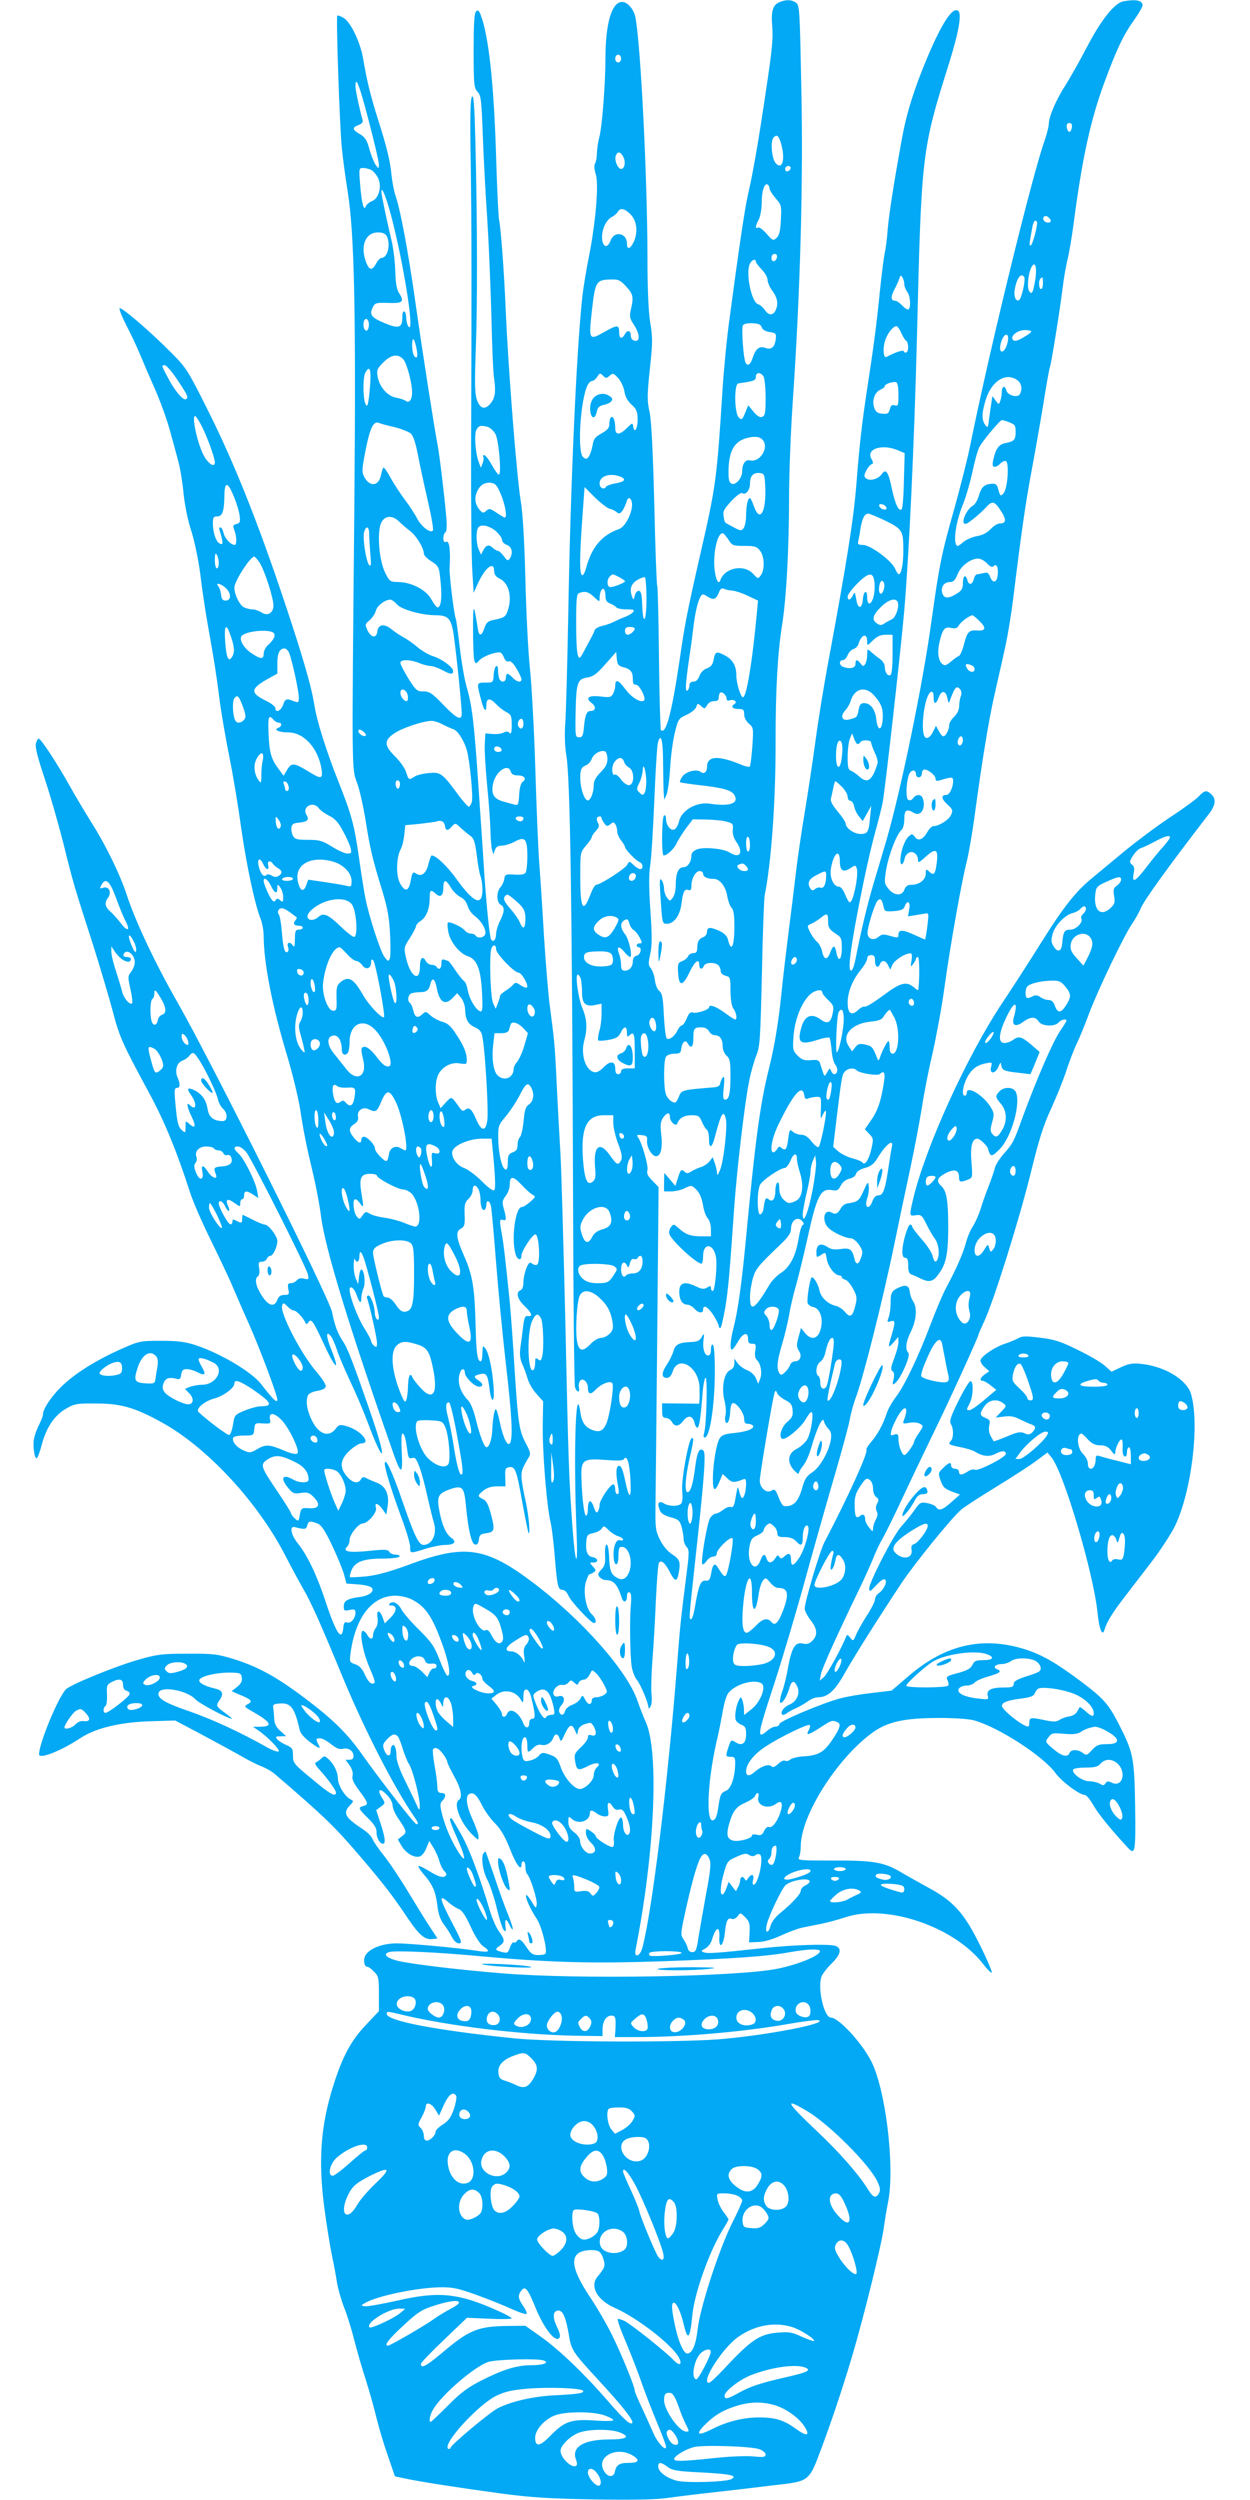 <?xml version="1.0" standalone="no"?>
<!DOCTYPE svg PUBLIC "-//W3C//DTD SVG 20010904//EN"
 "http://www.w3.org/TR/2001/REC-SVG-20010904/DTD/svg10.dtd">
<svg version="1.0" xmlns="http://www.w3.org/2000/svg"
 width="640pt" height="1280pt" viewBox="0 0 640 1280"
 preserveAspectRatio="xMidYMid meet">
<g transform="translate(0,1280) scale(0.1,-0.1)"
fill="#03a9f4" stroke="none">
<path d="M3993 12790 c-37 -15 -46 -46 -39 -128 5 -59 -2 -125 -30 -311 -41
-279 -69 -437 -94 -546 -17 -73 -47 -277 -100 -675 -10 -80 -24 -221 -30 -315
-30 -471 -33 -497 -115 -855 -65 -285 -79 -356 -104 -530 -41 -278 -71 -393
-97 -368 -3 4 -8 169 -10 368 -2 198 -6 365 -9 370 -3 5 -10 193 -15 417 -7
280 -15 428 -24 473 -13 57 -13 84 1 219 15 136 15 164 2 240 -9 58 -14 168
-14 341 -1 409 -34 1067 -61 1218 -8 44 -40 82 -69 82 -52 0 -84 -106 -85
-280 0 -136 -17 -361 -32 -414 -6 -22 -11 -59 -12 -81 0 -22 -5 -46 -10 -54
-5 -8 -3 -29 4 -52 17 -49 0 -249 -35 -424 -13 -66 -29 -160 -34 -210 -29
-264 -60 -953 -71 -1595 -5 -272 -12 -535 -16 -585 -4 -57 -2 -118 6 -165 19
-118 29 -726 34 -2240 1 -531 6 -977 10 -992 9 -30 27 -30 20 0 -2 9 0 23 5
31 13 20 41 -3 41 -35 0 -33 14 -37 40 -9 30 32 79 49 86 31 8 -20 -14 -161
-30 -201 -18 -43 -37 -51 -77 -35 -35 15 -51 40 -58 93 -24 158 -35 -221 -19
-618 8 -194 -6 -177 -21 26 -18 253 -21 331 -36 1034 -9 380 -20 771 -25 870
-6 99 -15 266 -20 370 -9 197 -12 219 -35 395 -8 58 -21 220 -30 360 -8 140
-19 307 -24 370 -5 63 -14 279 -20 480 -6 201 -19 435 -28 520 -9 85 -19 290
-23 455 -5 191 -13 334 -23 395 -21 122 -65 687 -77 968 -9 217 -26 439 -35
477 -3 11 -10 157 -15 325 -11 370 -38 618 -79 724 -9 23 -14 27 -24 17 -9 -9
-12 -66 -12 -200 0 -174 2 -191 20 -211 18 -19 20 -42 27 -223 4 -111 14 -305
23 -432 8 -126 17 -349 21 -495 3 -146 9 -290 14 -320 10 -68 4 -102 -22 -130
-28 -30 -51 -21 -67 25 -10 32 -11 83 -5 255 9 227 8 662 -2 1069 -5 189 -9
240 -18 225 -8 -13 -10 -108 -6 -329 5 -340 5 -682 2 -1465 -1 -283 2 -567 6
-630 l7 -115 23 50 c37 81 82 114 82 61 0 -17 9 -29 27 -38 49 -23 67 -95 42
-166 -11 -31 -17 -35 -76 -47 -25 -5 -34 -14 -43 -41 -14 -43 -28 -44 -34 -1
-21 134 -24 133 -24 -8 0 -77 3 -148 7 -158 6 -17 8 -17 25 2 17 19 73 41 104
41 7 0 17 -12 22 -26 7 -17 15 -24 25 -20 10 3 23 -9 40 -38 14 -23 25 -48 25
-54 0 -19 -25 -14 -45 8 -10 11 -22 20 -27 20 -4 0 -8 -9 -8 -20 0 -24 -25
-27 -34 -4 -3 9 -6 27 -6 40 0 42 -19 26 -22 -18 -3 -43 -3 -43 -43 -43 -45 0
-45 0 -24 -80 16 -63 29 -79 29 -37 0 39 18 41 51 6 13 -14 36 -32 52 -40 24
-13 27 -20 27 -66 0 -39 -3 -49 -12 -40 -8 8 -17 8 -30 1 -11 -6 -36 -9 -56
-7 l-37 3 -3 -54 c-2 -30 4 -125 12 -211 9 -87 16 -191 17 -231 1 -41 4 -85 8
-99 l7 -25 8 23 c5 15 15 22 34 22 15 0 45 9 66 20 54 30 66 16 66 -74 0 -39
-4 -77 -9 -84 -5 -9 -24 -12 -57 -10 -46 3 -49 1 -52 -22 -2 -14 -11 -33 -20
-43 -21 -23 -20 -77 1 -89 22 -12 21 -35 -3 -83 -11 -22 -20 -52 -20 -67 0
-28 -14 -45 -25 -29 -8 14 -22 149 -35 331 -5 85 -19 288 -30 450 -22 325 -32
413 -60 510 -11 36 -27 128 -36 205 -9 77 -18 143 -20 146 -8 14 -34 220 -32
260 5 94 -1 142 -17 135 -11 -4 -15 1 -15 19 0 13 5 27 11 30 6 4 8 32 4 78
-11 123 -35 320 -45 372 -15 76 -77 472 -115 740 -36 254 -76 464 -99 530 -8
22 -17 69 -21 105 -7 77 -25 148 -70 290 -37 117 -58 201 -75 306 -14 86 -65
193 -102 213 -15 9 -29 13 -31 11 -7 -8 12 -568 23 -675 5 -55 19 -156 30
-225 35 -218 43 -621 34 -1640 -13 -1348 -13 -1313 13 -1385 13 -33 32 -118
44 -190 23 -148 36 -203 86 -365 27 -89 36 -139 40 -222 3 -58 3 -115 -1 -125
-7 -17 -9 -16 -26 5 -21 25 -81 211 -99 302 -6 30 -20 118 -31 195 -25 179
-39 230 -104 395 -64 160 -114 318 -127 403 -12 77 -45 196 -110 397 -158 486
-291 824 -437 1114 -100 200 -108 213 -186 291 -114 115 -260 239 -264 226 -2
-7 14 -46 36 -89 22 -42 52 -106 67 -142 15 -36 49 -116 77 -179 28 -63 61
-155 75 -205 14 -50 34 -122 44 -161 11 -38 24 -117 29 -174 7 -62 22 -138 40
-191 16 -51 35 -142 45 -216 8 -71 26 -190 39 -264 34 -190 43 -248 61 -389 9
-68 32 -201 51 -295 19 -94 45 -254 59 -356 26 -185 71 -397 100 -466 8 -20
15 -60 15 -88 1 -139 43 -355 120 -611 28 -93 57 -215 66 -270 19 -125 35
-201 67 -335 14 -58 33 -157 41 -220 21 -164 146 -572 375 -1225 35 -97 44
-93 38 18 -3 53 -2 97 3 97 10 0 16 -19 25 -83 5 -41 9 -47 25 -42 15 5 22 -4
38 -47 11 -29 29 -98 41 -153 13 -55 27 -115 33 -133 17 -55 -10 -112 -53
-112 -25 0 -46 43 -109 225 -51 149 -89 230 -90 191 0 -27 36 -143 86 -278 24
-64 44 -131 44 -148 0 -35 -2 -35 78 -10 35 11 81 20 102 20 47 0 60 16 30 37
-26 18 -47 65 -60 135 -15 75 -7 91 51 112 66 23 75 14 84 -77 12 -130 29
-201 47 -205 12 -2 17 5 20 25 2 24 9 29 38 33 43 6 45 17 23 100 -13 48 -24
68 -41 75 -28 13 -28 19 4 44 18 14 41 21 69 21 l43 0 -1 48 c-2 41 1 47 20
50 31 5 38 -15 68 -184 15 -82 29 -151 31 -153 11 -12 1 94 -16 169 -11 47
-20 101 -20 120 0 33 5 44 37 98 11 17 9 27 -12 67 -37 68 -42 103 -60 380 -8
138 -20 294 -25 348 -24 235 -32 303 -41 350 -12 68 -12 77 6 71 18 -7 19 7 4
59 -9 32 -7 41 10 64 12 14 21 41 21 59 0 45 18 44 61 -3 19 -21 44 -43 54
-49 19 -10 18 -12 -10 -37 -17 -15 -36 -27 -43 -27 -33 0 -55 -160 -33 -239 9
-33 31 -39 31 -9 0 23 56 108 71 108 19 0 27 -144 9 -155 -6 -4 -17 -1 -25 5
-12 10 -18 6 -30 -23 -8 -20 -15 -52 -15 -72 0 -22 -6 -38 -15 -41 -25 -10
-17 -45 20 -80 38 -36 45 -57 18 -52 -15 2 -19 -8 -25 -57 -4 -33 -10 -81 -14
-107 -4 -31 -1 -57 9 -80 9 -18 21 -52 28 -76 7 -24 28 -60 47 -80 l33 -37 -2
-110 c-3 -144 20 -427 41 -515 5 -19 14 -93 20 -165 13 -158 17 -175 40 -175
10 0 23 -12 30 -29 12 -30 116 -141 131 -141 16 0 9 26 -11 45 -29 26 -45 110
-31 163 7 23 15 42 19 42 4 0 14 4 22 10 12 7 12 12 -4 29 -19 21 -19 21 3 21
29 0 22 24 -7 28 -25 4 -35 32 -30 83 3 29 7 34 37 40 19 4 38 15 43 24 9 14
12 13 35 -10 15 -14 37 -28 50 -31 12 -4 23 -11 23 -16 0 -6 -7 -7 -15 -4 -21
8 -37 -36 -33 -88 3 -47 23 -47 24 -1 1 49 3 55 18 55 38 0 59 -81 35 -134
-15 -33 -37 -40 -65 -21 -27 17 -33 36 -36 115 -2 31 -7 54 -13 52 -5 -2 -9
-26 -7 -54 2 -41 -1 -55 -19 -74 -18 -19 -20 -26 -9 -39 7 -8 21 -15 30 -15
42 0 60 -20 84 -92 8 -27 26 -21 26 8 0 16 5 24 13 21 8 -2 11 -21 7 -63 -7
-80 -4 -259 4 -316 4 -25 16 -56 26 -68 19 -22 60 -119 60 -143 0 -7 5 -4 11
6 6 11 8 37 5 60 -3 23 -1 101 4 172 6 72 14 211 18 310 5 99 11 186 16 193
11 18 32 0 57 -50 24 -46 35 -48 43 -7 12 61 7 75 -31 100 -24 15 -48 43 -63
74 -23 45 -25 61 -24 165 1 63 5 459 9 879 l7 763 -32 33 c-24 24 -30 38 -25
54 6 21 -29 143 -49 169 -8 11 -4 13 20 10 24 -2 29 -7 27 -26 -4 -33 24 -82
46 -82 25 0 35 45 26 117 -5 41 -3 60 9 79 20 29 36 31 36 5 0 -24 31 -52 38
-33 9 27 35 42 73 42 35 0 40 -4 53 -34 8 -18 19 -37 25 -40 6 -4 11 -25 11
-47 0 -53 15 -49 30 9 32 122 44 143 56 95 10 -37 -11 -222 -30 -265 -12 -27
-15 -29 -15 -11 -1 12 -6 34 -12 50 l-10 28 -17 -22 c-9 -11 -28 -24 -42 -28
-14 -4 -36 -14 -49 -22 -17 -11 -26 -12 -34 -4 -18 18 -23 13 -36 -30 l-13
-41 -28 33 -29 34 -1 -47 0 -48 36 0 c20 0 52 7 71 17 34 16 35 15 59 -9 16
-16 27 -42 33 -76 4 -29 15 -60 25 -70 9 -10 16 -35 16 -55 l0 -37 -51 0 c-54
0 -80 10 -117 44 -23 20 -24 20 -37 3 -8 -11 -11 -26 -8 -35 12 -35 139 -152
165 -152 4 0 8 18 8 40 0 67 51 65 65 -2 9 -39 -4 -178 -16 -178 -5 0 -9 7 -9
15 0 13 -3 13 -19 3 -16 -10 -27 -9 -56 5 -64 31 -91 19 -87 -37 3 -36 18 -56
42 -56 9 0 25 -9 35 -20 21 -24 45 -26 45 -5 0 28 25 14 53 -29 15 -24 27 -49
27 -55 0 -6 4 -11 8 -11 4 0 15 46 25 103 16 97 22 168 47 527 14 191 54 532
76 636 8 43 25 101 36 129 19 46 21 82 29 420 4 204 11 384 14 400 34 167 57
485 56 790 0 262 10 449 34 600 21 131 35 388 35 645 0 124 9 353 20 510 37
543 53 1102 43 1578 -8 412 -9 434 -27 448 -22 16 -50 17 -83 4z m-813 -290
c0 -11 -7 -20 -15 -20 -8 0 -15 9 -15 20 0 11 7 20 15 20 8 0 15 -9 15 -20z
m-1292 -319 c29 -110 52 -210 52 -223 -1 -23 -1 -23 -16 -3 -8 11 -23 47 -32
79 -13 48 -22 63 -49 79 -40 23 -41 34 -7 47 18 7 24 15 20 28 -13 43 -36 149
-36 170 0 60 21 4 68 -177z m2112 -119 c21 -78 6 -133 -27 -99 -21 20 -30 112
-13 132 17 20 27 11 40 -33z m-810 -63 c15 -26 9 -64 -10 -64 -17 0 -36 46
-27 69 9 22 24 20 37 -5z m858 -61 c-6 -18 -28 -21 -28 -4 0 9 7 16 16 16 9 0
14 -5 12 -12z m-2147 -8 c10 -6 26 -24 34 -40 22 -42 5 -107 -31 -120 -13 -5
-27 -17 -31 -26 -10 -28 -21 13 -29 110 -7 84 -6 86 15 86 12 0 31 -5 42 -10z
m2039 -95 c0 -8 14 -30 31 -50 30 -34 31 -38 27 -110 -2 -55 -8 -79 -21 -92
-18 -17 -20 -16 -52 20 -19 22 -39 36 -44 32 -15 -9 -14 8 4 41 8 16 15 55 15
87 0 60 14 102 31 92 5 -4 9 -13 9 -20z m-1951 -91 c67 -227 141 -675 101
-614 -5 8 -10 27 -10 42 0 15 -4 30 -10 33 -6 4 -10 -8 -10 -28 0 -57 -18 -62
-94 -30 -68 29 -77 43 -55 84 9 18 19 20 77 18 74 -3 84 6 56 49 -13 20 -18
49 -20 110 -1 45 -9 115 -18 155 -22 92 -43 193 -51 237 -9 55 11 23 34 -56z
m1236 -38 c34 -32 43 -88 22 -139 -18 -42 -37 -49 -37 -14 0 54 -64 67 -83 17
-26 -68 -61 -7 -36 64 8 24 24 45 38 53 13 6 28 19 33 27 13 23 33 20 63 -8z
m-1245 -115 c21 -40 5 -111 -25 -111 -8 0 -22 -14 -30 -31 -20 -37 -36 -33
-52 12 -29 82 -1 149 62 149 24 0 38 -6 45 -19z m1998 -108 c-5 -25 -28 -28
-28 -4 0 12 6 21 16 21 9 0 14 -7 12 -17z m-108 -23 c0 -5 14 -23 30 -40 17
-17 30 -41 30 -53 0 -13 11 -38 25 -57 27 -36 31 -69 15 -101 -14 -26 -36 -24
-55 5 -9 13 -24 26 -33 28 -35 10 -66 163 -42 209 11 20 30 26 30 9z m-664
-127 c36 -39 39 -54 24 -118 -8 -35 -6 -45 15 -77 34 -51 33 -94 -1 -81 -8 3
-14 13 -14 23 0 28 -17 33 -30 10 -16 -29 -30 -25 -30 10 0 38 -10 38 -78 -1
-76 -43 -78 -39 -62 106 18 158 21 163 104 164 32 1 44 -5 72 -36z m-1318
-204 c-1 -13 -7 -23 -13 -22 -13 3 -18 30 -11 50 10 24 29 1 24 -28z m2012 -5
c4 -12 19 -21 41 -24 31 -5 34 -8 31 -35 -5 -43 -23 -58 -54 -46 -30 11 -49
-4 -65 -53 -11 -35 -28 -44 -37 -19 -10 24 -20 168 -13 185 3 9 19 14 48 13
32 -1 44 -6 49 -21z m-1766 -116 c4 -22 3 -38 -2 -38 -14 0 -22 26 -22 68 1
44 14 27 24 -30z m-69 -48 c18 -20 45 -121 45 -170 0 -36 -15 -56 -32 -43 -7
6 -30 13 -50 17 -45 8 -86 56 -95 110 -5 31 -1 40 30 71 40 40 75 45 102 15z
m-1156 -106 c52 -78 57 -89 43 -98 -14 -8 -58 44 -91 108 -36 67 -35 66 -17
66 8 0 37 -34 65 -76z m986 -26 c-8 -100 -14 -122 -25 -93 -12 29 -12 133 0
156 23 42 31 19 25 -63z m1226 48 c17 15 20 14 44 -12 14 -15 28 -45 32 -68 4
-27 16 -49 37 -68 25 -23 30 -35 31 -75 0 -48 -17 -76 -23 -37 -3 21 -4 20
-32 -7 -38 -38 -60 -38 -60 0 0 37 -10 62 -21 55 -5 -3 -9 -18 -9 -33 0 -21
-8 -32 -40 -50 -33 -18 -41 -29 -46 -61 -4 -22 -12 -47 -19 -57 -11 -15 -15
-15 -29 -4 -32 26 -14 301 24 372 6 10 16 19 23 19 7 0 18 10 25 21 13 20 15
20 30 5 14 -14 17 -14 33 0z m789 -5 c5 -11 10 -60 10 -109 0 -76 -3 -91 -17
-96 -12 -5 -26 3 -45 26 l-27 33 -16 -39 c-15 -36 -18 -38 -33 -23 -22 23 -24
170 -2 174 80 11 90 15 90 33 0 26 26 26 40 1z m-2877 -253 c29 -57 67 -163
67 -185 0 -28 -30 -11 -54 30 -32 54 -67 207 -47 207 4 0 20 -24 34 -52z m987
-5 c36 -9 73 -24 84 -33 12 -12 25 -51 36 -111 10 -52 33 -158 51 -236 18 -78
30 -146 25 -150 -13 -14 -59 21 -80 62 -12 22 -39 65 -62 95 -23 30 -56 81
-74 113 -17 32 -34 56 -37 53 -3 -3 -8 -19 -12 -37 -12 -61 -60 -64 -88 -7
-11 21 -9 44 9 134 22 112 40 149 67 139 9 -4 45 -14 81 -22z m478 1 c12 -4
30 -20 39 -37 17 -34 32 -207 17 -207 -5 0 -21 23 -36 50 -16 28 -33 50 -39
50 -5 0 -8 -4 -5 -9 4 -5 2 -20 -3 -33 l-9 -23 -10 27 c-18 45 -25 143 -13
167 12 22 22 25 59 15z m1413 -75 c22 -43 -26 -108 -71 -96 -23 6 -40 -18 -40
-56 0 -34 -32 -72 -53 -64 -13 5 -17 19 -17 57 0 113 29 164 105 180 39 8 63
2 76 -21z m7 -229 c6 -131 -27 -190 -58 -102 -8 23 -17 42 -21 42 -10 0 -19
-40 -19 -91 0 -25 -6 -53 -12 -62 -12 -16 -16 -16 -53 4 -49 26 -44 20 -50 55
-5 24 1 37 39 78 25 27 49 45 56 41 18 -11 40 15 40 49 0 39 17 58 50 54 23
-3 25 -7 28 -68z m-743 50 c34 -13 25 -27 -25 -35 -22 -4 -42 -11 -46 -16 -11
-19 -34 -9 -34 16 0 38 52 55 105 35z m-609 -95 c22 -55 32 -115 18 -115 -3 0
-21 11 -42 25 -32 22 -38 23 -52 10 -15 -13 -18 -13 -32 2 -24 27 -30 57 -18
89 14 38 39 56 73 52 24 -3 32 -12 53 -63z m-1367 -11 c13 -32 26 -75 28 -95
4 -31 2 -37 -16 -42 -18 -4 -20 -9 -11 -32 12 -31 13 -75 2 -75 -20 0 -51 33
-57 60 -4 17 -11 30 -17 30 -6 0 -7 -8 -3 -17 3 -10 9 -30 12 -46 4 -22 2 -26
-10 -21 -20 7 -37 56 -37 104 0 31 3 36 22 36 26 -1 36 25 37 107 1 75 17 72
50 -9z m1923 -59 c11 -2 27 -10 35 -17 12 -10 18 -9 30 7 7 11 16 30 20 43 6
25 18 29 26 8 15 -38 -26 -132 -64 -145 -88 -31 -140 -92 -169 -202 -6 -22
-15 -37 -20 -34 -13 8 -13 86 1 286 l12 165 54 -54 c30 -29 64 -55 75 -57z
m-1022 -114 c31 -23 70 -87 70 -115 0 -9 17 -27 39 -40 34 -22 39 -30 44 -78
12 -98 7 -158 -13 -158 -5 0 -19 19 -32 42 -27 49 -103 88 -171 88 -40 1 -43
3 -66 50 -27 56 -40 180 -24 240 13 48 56 58 95 21 14 -14 40 -37 58 -50z
m436 2 c18 -16 34 -36 34 -46 0 -10 11 -22 25 -27 27 -10 33 -42 15 -70 -9
-13 -14 -11 -31 13 -11 15 -25 27 -31 27 -5 0 -16 7 -25 15 -19 19 -35 15 -49
-13 l-11 -22 -11 25 c-13 28 -16 84 -6 109 9 24 51 19 90 -11z m-646 -15 c0
-18 3 -64 6 -103 5 -53 4 -67 -5 -59 -16 15 -35 136 -27 168 9 37 26 32 26 -6z
m1839 -30 c19 -31 23 -33 81 -33 53 0 65 -3 81 -24 23 -28 26 -98 4 -127 -14
-19 -15 -18 -40 9 -47 50 -145 30 -167 -34 -8 -23 -21 -3 -28 45 -12 83 11
196 40 196 5 0 17 -15 29 -32z m-2609 -120 c0 -16 -4 -28 -10 -28 -5 0 -10 19
-10 43 0 31 3 38 10 27 5 -8 10 -27 10 -42z m210 0 c26 -42 70 -180 70 -218 0
-39 -31 -57 -62 -35 -13 8 -33 15 -46 15 -13 0 -32 5 -44 11 -22 12 -48 66
-48 100 0 33 81 159 102 159 4 0 17 -15 28 -32z m1840 -73 c17 -9 30 -18 30
-21 0 -9 -71 -35 -80 -29 -14 9 -12 39 2 53 15 15 13 15 48 -3z m140 -111 c0
-118 -18 -144 -22 -31 -2 55 -6 72 -18 72 -8 0 -17 -11 -20 -25 -5 -22 -7 -23
-13 -7 -15 40 -7 67 25 87 17 10 35 17 40 14 4 -3 8 -52 8 -110z m-2151 52
c27 -28 24 -61 -4 -61 -15 0 -21 8 -23 30 -2 17 -8 36 -14 43 -20 23 18 13 41
-12z m1941 -37 c0 -22 6 -32 24 -39 13 -5 27 -14 31 -19 3 -6 27 -11 52 -11
38 0 43 -2 34 -14 -6 -8 -26 -19 -44 -26 -18 -6 -43 -18 -57 -25 -14 -7 -40
-16 -58 -20 -18 -4 -36 -14 -38 -23 -3 -10 -11 -26 -17 -37 -6 -11 -18 -33
-27 -50 -8 -16 -19 -36 -24 -44 -18 -29 -26 17 -26 165 0 129 2 153 16 158 29
11 48 6 76 -21 27 -25 28 -26 28 -6 0 30 11 54 21 47 5 -3 9 -19 9 -35z m650
27 c14 -1 49 -12 78 -26 l53 -25 -6 -65 c-23 -249 -53 -430 -71 -430 -12 0
-34 73 -34 112 0 50 -19 82 -60 103 -42 22 -48 19 -56 -21 -5 -27 -13 -38 -35
-46 -17 -6 -31 -21 -38 -39 -7 -19 -17 -29 -30 -29 -14 0 -21 -7 -21 -19 0
-11 -5 -23 -11 -27 -12 -7 -9 37 9 161 6 39 16 108 21 155 10 86 24 144 40
169 7 11 13 10 34 -4 30 -19 44 -14 58 22 7 19 14 23 27 18 9 -5 28 -8 42 -9z
m-1717 -71 c23 -26 124 -54 194 -55 63 0 79 -13 92 -77 10 -50 42 -350 45
-422 2 -44 -23 -33 -92 38 -59 62 -73 71 -104 71 -33 0 -39 5 -77 66 -22 36
-41 72 -41 80 0 19 50 18 97 -1 19 -8 45 -15 57 -15 12 0 38 -9 59 -20 44 -24
57 -25 57 -6 0 20 -56 61 -102 76 -21 6 -57 27 -80 46 -23 20 -55 42 -72 51
-17 9 -44 27 -60 40 -38 32 -70 27 -74 -10 -4 -37 -32 -33 -51 7 -13 28 -12
31 11 50 14 12 28 33 32 48 6 26 46 57 74 58 7 0 23 -11 35 -25z m-855 -152
c22 -61 25 -89 12 -113 -19 -35 -31 -11 -37 74 -6 82 4 99 25 39z m2072 29 c0
-12 -23 -32 -37 -32 -7 0 -13 9 -13 20 0 15 7 20 25 20 14 0 25 -4 25 -8z
m-1851 -21 c15 -10 5 -36 -28 -65 -12 -11 -21 -30 -21 -43 0 -30 -16 -29 -63
3 -38 25 -63 67 -51 86 15 25 132 39 163 19z m81 -103 c15 -36 50 -196 50
-229 0 -26 -2 -28 -26 -19 -38 15 -44 13 -55 -20 -11 -30 -39 -42 -39 -16 0 8
-20 24 -44 36 -85 41 -85 62 -2 110 l56 31 0 53 c0 52 12 76 37 76 7 0 18 -10
23 -22z m1708 -73 c40 -10 52 -24 52 -60 0 -25 4 -32 17 -31 16 1 52 -68 41
-80 -16 -15 -63 13 -96 57 -36 49 -52 54 -52 18 0 -11 -5 -30 -11 -41 -10 -18
-17 -20 -64 -14 -62 7 -81 -7 -45 -34 23 -18 20 -40 -5 -40 -21 0 -29 -19 -35
-80 -4 -47 -8 -55 -25 -55 -19 0 -20 6 -18 120 3 160 9 178 59 186 32 5 49 18
94 69 l55 62 3 -35 c3 -29 8 -36 30 -42z m-1100 -148 c2 -15 -1 -27 -5 -27
-15 0 -33 23 -33 43 0 30 34 16 38 -16z m1632 -14 c0 -10 6 -12 19 -8 21 6 38
-10 21 -20 -20 -12 -10 -25 20 -25 26 0 30 -4 30 -27 0 -17 10 -35 24 -48 24
-19 24 -23 18 -117 -4 -53 -10 -99 -13 -103 -4 -3 -22 1 -40 8 -121 51 -179
48 -179 -9 0 -27 -16 -40 -33 -26 -20 16 -77 2 -94 -25 -9 -13 -14 -26 -11
-28 2 -2 47 -9 99 -15 124 -14 166 -26 180 -52 23 -42 -26 -58 -126 -43 -67
11 -145 -33 -158 -89 -5 -21 -16 -40 -25 -43 -19 -8 -42 23 -42 55 0 13 -4 20
-10 17 -12 -7 -14 -205 -2 -205 18 0 53 34 67 63 8 18 30 52 48 77 l34 45 69
-1 c38 -1 85 -5 104 -11 32 -8 35 -12 32 -41 -2 -20 4 -43 17 -61 40 -56 20
-90 -33 -56 -30 20 -134 30 -168 16 -18 -7 -28 -18 -28 -31 0 -32 -19 -60 -40
-60 -26 0 -40 -30 -40 -87 0 -28 -6 -57 -15 -69 -15 -19 -15 -19 -30 0 -8 11
-15 31 -15 45 0 14 -5 33 -10 41 -14 22 -15 9 -5 -132 6 -83 8 -88 29 -88 36
0 67 41 75 102 8 63 16 79 36 71 11 -4 15 2 15 20 0 39 21 77 42 77 10 0 18
-6 18 -14 0 -16 21 -26 55 -26 31 0 61 -39 69 -91 4 -22 13 -48 21 -56 11 -10
15 -37 15 -96 0 -105 -16 -137 -33 -67 -4 17 -19 32 -42 43 -47 22 -65 21 -65
-3 0 -11 -8 -24 -17 -27 -24 -9 -33 -23 -33 -55 0 -21 -5 -28 -20 -28 -11 0
-23 -7 -27 -16 -3 -8 -17 -20 -30 -25 -22 -8 -24 -14 -21 -61 4 -70 23 -69 57
1 27 58 51 77 51 42 0 -24 15 -28 24 -6 7 18 57 20 74 3 7 -7 12 -20 12 -30 0
-10 10 -20 25 -24 24 -6 25 -10 25 -78 1 -46 6 -78 15 -90 15 -20 21 -56 9
-56 -4 0 -28 16 -54 35 -45 33 -80 45 -80 27 0 -12 -66 -33 -83 -26 -12 4 -20
-4 -31 -30 -8 -20 -19 -36 -25 -36 -5 0 -16 -12 -23 -27 -15 -30 -43 -51 -55
-39 -4 4 -11 57 -14 118 -4 90 -9 113 -23 124 -10 7 -20 31 -23 56 -3 24 -13
51 -21 61 -13 15 -13 25 -3 72 10 43 10 92 1 223 -8 117 -8 186 -1 232 6 36
15 184 21 330 6 146 14 279 18 295 16 60 27 17 27 -110 1 -71 2 -141 4 -155
l2 -25 11 25 c7 14 15 75 19 135 3 61 14 143 24 183 17 70 19 73 60 92 24 11
47 29 50 41 6 19 8 19 25 4 17 -16 19 -15 30 4 6 13 21 21 35 21 18 0 25 6 25
18 0 10 3 22 7 25 9 9 33 -12 33 -30z m-2475 -45 c14 -39 15 -51 5 -63 -14
-17 -36 -20 -44 -6 -15 23 -18 101 -6 116 16 20 23 13 45 -47z m155 -63 c7 -8
19 -15 26 -15 19 0 18 -19 -2 -27 -25 -9 4 -23 52 -23 80 0 153 -81 170 -187
8 -52 -1 -54 -65 -14 -75 46 -88 47 -110 11 l-19 -32 -25 34 c-38 50 -48 84
-52 181 -4 87 1 101 25 72z m1280 -20 c0 -26 -14 -33 -25 -15 -9 14 1 40 15
40 5 0 10 -11 10 -25z m-412 -5 c20 -10 45 -21 54 -24 21 -6 54 -58 68 -106
15 -53 33 -236 26 -265 -4 -14 -11 -25 -16 -25 -5 0 -28 26 -52 58 -82 112
-92 120 -151 114 -29 -2 -62 -10 -74 -18 -30 -19 -30 -19 -44 23 -6 20 -31 55
-55 79 -58 56 -59 84 -4 120 40 27 145 62 188 63 13 1 40 -8 60 -19z m-398
-58 c-15 -5 -41 18 -34 30 3 5 15 1 26 -9 11 -10 15 -19 8 -21z m698 -69 c2
-8 -5 -13 -17 -13 -12 0 -21 6 -21 16 0 18 31 15 38 -3z m542 -49 c0 -25 -9
-42 -35 -68 -24 -25 -35 -44 -35 -65 0 -41 -18 -83 -33 -79 -17 6 -36 65 -36
113 -1 45 6 58 32 68 9 4 22 18 27 32 10 26 45 46 68 38 6 -3 12 -20 12 -39z
m-1765 -8 c-4 -17 -7 -51 -7 -76 0 -40 -2 -42 -14 -25 -24 33 -28 81 -8 114
22 37 38 30 29 -13z m1850 -6 c3 -11 15 -25 26 -30 28 -15 28 -90 -1 -90 -11
0 -29 13 -41 30 -12 16 -26 27 -30 24 -16 -10 -20 38 -5 61 20 30 42 32 51 5z
m114 -100 c0 -25 -4 -52 -9 -60 -8 -13 -11 -13 -26 2 -16 15 -16 19 0 51 9 19
16 48 17 64 1 47 17 -4 18 -57z m-694 50 c4 -14 15 -20 35 -20 35 0 48 -17 26
-33 -10 -8 -16 -32 -18 -67 -2 -43 -6 -54 -18 -51 -8 2 -35 9 -59 16 -52 14
-67 37 -57 90 12 64 77 110 91 65z m-569 -77 c-6 -14 -9 -15 -16 -4 -11 19 -1
46 13 32 5 -5 7 -18 3 -28z m-568 -1 c2 -12 -1 -22 -7 -22 -6 0 -11 4 -11 9 0
5 -3 17 -7 27 -4 12 -2 15 8 12 8 -2 15 -14 17 -26z m154 -110 c7 -10 31 -27
52 -38 30 -14 48 -34 72 -79 18 -33 36 -72 39 -87 6 -25 4 -28 -17 -28 -13 0
-48 16 -78 35 -49 30 -63 35 -122 35 -57 0 -69 3 -78 21 -6 11 -10 30 -8 42 2
17 11 23 38 25 45 4 55 15 39 40 -25 41 35 73 63 34z m-194 -90 c-6 -27 -23
-16 -26 18 -2 33 -2 34 13 15 9 -11 14 -26 13 -33z m1242 40 c0 -14 -11 -21
-26 -15 -21 8 -17 23 6 23 11 0 20 -4 20 -8z m400 0 c0 -5 6 -17 14 -27 12
-17 16 -17 31 -5 14 12 18 12 26 -1 5 -8 9 -24 9 -35 0 -12 9 -33 20 -47 11
-14 20 -29 20 -34 1 -12 55 -69 73 -76 19 -7 23 -37 5 -37 -6 0 -22 9 -34 21
-22 21 -22 21 -33 1 -10 -20 -138 -102 -158 -102 -7 0 -20 -23 -31 -52 -37
-99 -52 -70 -51 102 0 113 0 116 29 150 17 19 30 39 30 44 0 5 9 20 21 32 16
17 19 26 10 42 -10 19 -6 32 11 32 4 0 8 -4 8 -8z m-802 -40 c4 -27 14 -28 36
-3 16 18 18 18 45 -8 16 -14 38 -33 50 -41 17 -12 23 -31 32 -98 5 -45 14 -94
19 -108 6 -14 10 -45 10 -70 0 -86 -44 -68 -131 53 -48 67 -106 123 -129 123
-3 0 -10 -19 -16 -42 -11 -49 -35 -69 -63 -51 -17 11 -20 8 -28 -35 -10 -57
-30 -62 -56 -12 -20 39 -18 132 5 173 7 12 15 45 18 72 l5 50 75 7 c41 5 79
10 85 12 21 9 40 0 43 -22z m1562 -98 c0 -19 -4 -34 -10 -34 -5 0 -10 18 -10
41 0 24 4 38 10 34 6 -3 10 -22 10 -41z m-2492 -99 c14 -30 32 -34 25 -5 -6
22 11 27 24 8 4 -7 16 -17 26 -23 23 -12 24 -27 3 -40 -11 -7 -22 -6 -35 2
-12 7 -22 8 -28 2 -13 -13 -31 10 -39 49 -8 38 8 43 24 7z m356 14 c54 -15 96
-59 96 -99 0 -30 -2 -32 -27 -25 -16 4 -66 12 -112 19 l-83 12 -10 -28 c-13
-37 -31 -31 -42 15 -22 88 62 138 178 106z m2114 -21 c17 -17 15 -28 -7 -28
-25 0 -47 26 -29 33 20 8 23 8 36 -5z m-565 -44 c9 -10 -4 -34 -19 -34 -8 0
-14 6 -14 13 0 22 19 35 33 21z m-1753 -24 c0 -5 -14 -10 -31 -10 -17 0 -28 4
-24 10 3 6 17 10 31 10 13 0 24 -4 24 -10z m-113 -35 c19 -40 33 -45 33 -12 1
21 1 22 15 3 8 -11 15 -33 15 -49 0 -26 -2 -28 -16 -16 -12 10 -17 10 -23 0
-6 -9 -10 -9 -19 2 -14 16 -42 82 -42 97 0 22 21 8 37 -25z m921 -9 c11 -19
33 -40 48 -48 18 -8 32 -25 38 -46 5 -18 22 -42 38 -53 34 -25 60 -72 52 -93
-7 -18 -39 -22 -49 -6 -3 6 -14 10 -24 10 -10 0 -25 7 -32 17 -15 18 -78 47
-86 39 -3 -2 -2 -23 2 -45 8 -51 57 -112 98 -126 49 -15 69 -67 75 -188 4 -82
2 -99 -9 -95 -23 7 -57 65 -64 108 -4 22 -12 43 -19 47 -7 5 -27 29 -45 56
-17 26 -34 47 -36 47 -2 0 -10 3 -19 6 -12 5 -16 0 -16 -20 0 -26 -13 -35 -25
-16 -3 6 -15 10 -25 10 -11 0 -24 9 -30 20 -16 29 -30 15 -30 -30 0 -82 -49
-51 -71 45 -12 53 -11 55 20 103 17 27 31 54 31 60 0 6 11 19 24 27 29 19 46
63 46 116 0 43 5 47 31 23 24 -22 39 -10 39 32 0 43 13 43 38 0z m309 -48 c63
-51 73 -66 73 -112 0 -52 -12 -59 -29 -18 -6 15 -27 45 -46 67 -34 38 -41 55
-28 68 9 9 11 9 30 -5z m-815 -39 c22 -30 32 -159 12 -166 -6 -2 -36 21 -67
51 -65 63 -91 75 -116 52 -37 -33 -77 -10 -45 26 60 65 180 86 216 37z m-316
-41 c16 -12 31 -23 33 -25 2 -1 -1 -9 -7 -16 -14 -16 -6 -27 20 -27 10 0 18
-4 18 -10 0 -5 -9 -10 -20 -10 -17 0 -20 -7 -20 -47 -1 -43 -2 -46 -14 -30
-15 20 -30 8 -20 -16 3 -8 1 -18 -4 -21 -14 -9 -22 18 -29 103 -3 42 -10 81
-15 88 -11 14 -2 33 16 33 7 0 26 -10 42 -22z m1673 -27 c12 -7 9 -17 -13 -55
-29 -49 -47 -56 -84 -30 -29 20 -28 39 3 69 25 26 68 33 94 16z m86 -63 c8 -5
22 -22 30 -38 14 -27 14 -30 0 -30 -8 0 -15 -4 -15 -10 0 -5 5 -10 10 -10 19
0 10 -38 -10 -43 -13 -3 -20 -14 -20 -29 0 -28 -17 -48 -42 -48 -13 0 -18 8
-18 29 0 16 -5 42 -10 57 -15 38 -2 44 25 12 13 -16 27 -28 31 -28 14 0 -5 90
-25 116 -26 32 -27 60 -3 73 14 8 18 5 24 -17 4 -14 14 -30 23 -34z m-705 -98
c0 -23 93 -120 115 -120 16 0 53 -65 43 -76 -4 -3 -18 2 -33 12 -22 15 -27 15
-38 2 -7 -8 -24 -22 -39 -31 -16 -10 -28 -22 -28 -27 0 -5 -5 -21 -11 -37
l-11 -28 -14 30 c-13 31 -20 248 -8 279 9 22 24 20 24 -4z m-763 -25 c17 -19
38 -35 47 -35 8 0 22 -10 30 -21 18 -27 46 -19 46 13 0 15 3 19 11 11 12 -12
63 -282 55 -291 -10 -9 -75 59 -104 108 -51 90 -77 106 -119 71 -19 -16 -21
-27 -20 -82 2 -58 0 -64 -18 -64 -26 0 -57 84 -51 140 10 95 51 185 85 185 4
0 21 -16 38 -35z m1353 1 c6 -8 10 -25 8 -38 -3 -20 -10 -23 -51 -26 -55 -4
-97 17 -97 47 0 24 13 29 76 30 34 1 56 -4 64 -13z m-1575 -96 c0 -22 -29 -18
-33 3 -3 14 1 18 15 15 10 -2 18 -10 18 -18z m460 -40 c16 -31 21 -131 6 -114
-8 7 -31 110 -31 136 0 16 10 8 25 -22z m959 8 c3 -13 6 -44 6 -69 0 -57 17
-74 65 -65 l35 7 0 -52 c0 -28 -5 -69 -12 -90 -6 -22 -8 -42 -5 -46 4 -3 28
-2 54 3 38 7 51 15 61 37 17 35 32 35 32 0 0 -21 3 -24 12 -15 23 23 28 11 28
-78 l0 -90 -35 0 c-24 0 -35 -5 -35 -15 0 -8 -7 -15 -15 -15 -10 0 -15 10 -15
30 0 38 -27 40 -60 5 -13 -14 -31 -25 -40 -25 -49 0 -80 88 -58 165 16 57 13
109 -10 163 -22 52 -38 172 -24 172 5 0 12 -10 16 -22z m-1362 -38 c5 -32 -6
-41 -16 -14 -9 24 -7 56 3 50 5 -3 11 -19 13 -36z m624 -8 c14 -75 43 -93 84
-49 l21 22 20 -24 c10 -13 19 -37 20 -55 2 -55 13 -78 49 -95 28 -13 36 -23
41 -56 14 -79 31 -378 24 -421 -8 -59 -30 -57 -56 3 -23 54 -37 67 -57 51 -10
-8 -16 -7 -27 8 -46 64 -41 62 -72 30 l-27 -30 -13 30 c-17 40 -16 109 2 144
21 40 68 64 111 55 31 -5 34 -4 34 19 0 35 -16 73 -56 133 -26 40 -43 55 -71
62 -20 6 -46 20 -59 32 -23 21 -25 22 -43 5 -24 -22 -37 -15 -46 24 -4 16 -11
32 -16 35 -15 10 -10 42 7 49 9 3 28 6 42 6 36 0 48 9 56 43 9 36 23 26 32
-21z m-656 -63 c0 -17 -4 -28 -9 -25 -10 7 -20 53 -13 60 11 11 22 -7 22 -35z
m1153 -41 c6 -8 7 -23 3 -33 -9 -24 -36 -1 -36 32 0 27 17 27 33 1z m-1183
-24 c0 -13 -5 -33 -12 -44 -10 -15 -10 -29 1 -67 7 -26 16 -59 18 -73 5 -22 4
-23 -9 -10 -36 36 -47 121 -26 189 13 42 28 45 28 5z m1804 -40 c9 -24 7 -54
-4 -54 -14 0 -31 37 -24 54 8 20 20 20 28 0z m-673 -40 l22 -24 -18 -62 c-10
-35 -27 -72 -37 -84 -10 -11 -18 -28 -18 -36 0 -47 -50 -67 -83 -33 -21 21
-30 85 -22 155 l7 60 34 0 c22 0 36 5 39 15 3 8 7 21 9 29 6 20 39 10 67 -20z
m-763 -4 c54 -53 105 -190 71 -190 -20 0 -30 9 -68 58 -18 23 -41 42 -52 42
-22 0 -23 -8 -9 -68 20 -84 -35 -113 -87 -46 -15 20 -43 54 -61 77 -39 47 -41
90 -5 95 25 4 43 -28 43 -74 0 -27 24 -33 34 -8 3 9 6 31 6 50 0 91 68 124
128 64z m214 -12 c-15 -15 -26 -4 -18 18 5 13 9 15 18 6 9 -9 9 -15 0 -24z
m1498 2 c6 -11 19 -20 28 -20 27 0 42 -20 42 -55 0 -19 8 -39 20 -50 17 -15
20 -31 20 -99 0 -95 -7 -126 -27 -126 -11 0 -13 12 -7 63 4 42 3 59 -4 52 -5
-5 -12 -19 -14 -30 -2 -14 -12 -21 -33 -22 -167 -14 -165 -13 -180 -50 -13
-30 -17 -33 -35 -23 -12 6 -25 22 -30 36 -13 33 -13 175 0 194 5 8 24 15 42
15 28 0 34 4 36 25 5 36 21 49 33 28 17 -30 29 -20 29 25 0 51 4 57 41 57 18
0 32 -7 39 -20z m-316 -32 c14 -53 0 -116 -21 -95 -8 9 -16 85 -10 102 9 22
24 19 31 -7z m-1677 -24 c7 -19 -20 -49 -36 -40 -12 8 -15 39 -4 49 12 12 33
7 40 -9z m137 -233 c45 4 49 -1 41 -50 -7 -43 -23 -52 -45 -26 -9 11 -16 12
-26 4 -19 -15 -31 -4 -38 36 -8 42 0 61 19 45 8 -7 30 -10 49 -9z m946 0 c17
-32 12 -69 -11 -85 -18 -12 -23 -29 -28 -85 -4 -39 -12 -76 -19 -83 -7 -7 -12
-25 -12 -40 0 -21 -6 -31 -25 -38 -21 -8 -25 -16 -25 -51 0 -28 -4 -39 -12
-37 -19 6 -36 83 -37 159 -1 64 1 69 40 115 22 27 54 75 70 107 31 61 42 68
59 38z m-694 -72 c32 -63 68 -249 49 -249 -3 0 -14 6 -25 12 -24 15 -53 1 -58
-28 -8 -46 -12 -48 -42 -19 -17 16 -30 35 -30 44 0 19 -39 61 -57 61 -7 0 -13
-7 -13 -15 0 -23 -16 -18 -39 11 -27 34 -26 50 3 69 17 11 22 22 19 39 -6 31
27 52 56 36 32 -16 41 -12 58 28 31 76 46 78 79 11z m-396 -97 c0 -34 -3 -43
-10 -32 -13 20 -13 93 0 85 6 -3 10 -27 10 -53z m590 23 c0 -29 -16 -41 -24
-19 -8 21 3 56 15 49 5 -4 9 -17 9 -30z m-500 -6 c0 -11 -4 -17 -10 -14 -5 3
-10 15 -10 26 0 11 5 17 10 14 6 -3 10 -15 10 -26z m553 -6 c7 -41 1 -55 -13
-33 -12 19 -13 70 -1 70 4 0 11 -17 14 -37z m-563 -70 c0 -13 -4 -23 -10 -23
-14 0 -29 33 -35 81 l-6 44 25 -40 c14 -22 26 -50 26 -62z m1430 47 c0 -22 11
-69 25 -106 19 -50 22 -70 15 -85 -15 -28 -22 -24 -58 27 -53 74 -85 46 -75
-66 4 -45 2 -58 -12 -70 -28 -23 -42 9 -50 113 -12 163 19 227 107 227 l48 0
0 -40z m-1474 -92 c12 -22 12 -29 3 -26 -7 2 -19 19 -26 37 -17 40 1 32 23
-11z m1529 24 c0 -18 -20 -15 -23 4 -3 10 1 15 10 12 7 -3 13 -10 13 -16z
m-666 -139 c7 -81 8 -130 2 -136 -6 -6 -30 10 -65 46 -30 30 -71 60 -90 67
-43 14 -76 71 -54 97 22 28 91 53 144 53 l51 0 12 -127z m-298 87 c27 -15 26
-43 -2 -35 -19 6 -20 3 -18 -29 5 -52 -7 -53 -20 -2 -19 77 -10 92 40 66z
m-76 -10 c3 -6 3 -20 0 -31 -6 -17 -9 -19 -16 -8 -12 19 -11 49 0 49 6 0 13
-5 16 -10z m569 -56 c11 -28 6 -54 -9 -54 -10 0 -15 11 -15 35 0 36 13 47 24
19z m512 -50 c-4 -13 -11 -24 -16 -24 -14 0 -12 47 2 73 l13 22 3 -24 c2 -12
1 -34 -2 -47z m-1058 -34 c20 -58 16 -84 -7 -56 -12 14 -28 116 -18 116 3 0
14 -27 25 -60z m-248 1 c0 -14 107 -71 133 -71 13 0 33 -10 45 -22 41 -45 55
-168 18 -168 -7 0 -33 9 -57 19 -24 10 -69 22 -99 26 -30 4 -65 13 -77 21 -19
12 -23 11 -37 -9 -15 -22 -16 -22 -31 -3 -16 22 -21 86 -6 86 6 0 17 -10 25
-22 19 -26 19 -22 6 56 -12 75 -2 96 45 96 19 0 35 -4 35 -9z m520 -70 c5 -11
10 -33 10 -50 0 -37 9 -63 21 -55 5 3 9 14 9 25 0 29 18 23 24 -8 3 -16 15
-145 26 -288 11 -143 34 -376 50 -518 31 -264 37 -381 21 -406 -12 -19 -34 25
-50 99 -18 81 -23 90 -31 55 -4 -16 -8 -51 -9 -77 -1 -51 -15 -98 -30 -98 -12
0 -34 59 -56 147 -10 43 -26 81 -40 95 -41 43 -56 97 -39 142 8 22 24 20 24
-2 0 -23 50 -72 73 -72 23 0 21 17 -3 32 -27 17 -25 25 7 32 33 9 40 -2 49
-72 10 -84 28 -77 21 9 -7 93 -24 171 -42 195 -13 17 -14 15 -15 -23 0 -24 -4
-43 -9 -43 -17 0 -23 46 -26 190 -5 186 -15 250 -59 350 -41 93 -45 125 -15
140 17 10 20 20 18 71 -2 50 1 63 19 80 12 11 22 31 22 44 0 30 15 33 30 6z
m-671 -45 c17 -69 14 -86 -9 -43 -20 37 -28 103 -11 93 5 -3 14 -26 20 -50z
m1342 -73 c19 -50 8 -75 -36 -87 -27 -8 -44 -20 -53 -39 -19 -39 -39 -33 -53
14 -11 35 -10 45 6 76 35 64 117 86 136 36z m103 -10 c8 -21 -10 -41 -24 -27
-11 11 -3 44 10 44 4 0 11 -8 14 -17z m-1120 -149 c13 -12 16 -41 16 -154 0
-143 -7 -183 -34 -193 -23 -9 -38 0 -61 35 -11 17 -28 33 -38 34 -11 1 -20 4
-22 6 -8 7 -55 200 -55 223 0 21 9 30 43 45 52 24 129 26 151 4z m227 -68 c43
-85 28 -128 -25 -71 -27 29 -40 81 -30 119 8 35 17 27 55 -48z m-470 -3 c16
-41 79 -285 79 -306 0 -29 -20 -9 -21 21 -1 37 -22 92 -34 89 -5 -1 -8 -6 -6
-12 14 -40 51 -205 51 -229 0 -24 -2 -27 -15 -16 -8 7 -15 18 -15 24 0 6 -16
36 -35 66 -33 51 -75 162 -75 197 0 25 24 8 35 -25 14 -42 25 -51 25 -19 0 14
5 37 11 51 12 26 4 96 -11 96 -5 0 -10 -17 -12 -37 l-4 -38 -12 28 c-7 16 -12
47 -11 70 0 23 3 36 6 30 8 -22 23 -14 23 12 0 33 8 32 21 -2z m1429 -19 c0
-41 -18 -64 -50 -64 -16 0 -32 -5 -35 -10 -11 -17 -25 0 -25 30 0 35 15 47 29
23 8 -16 10 -15 16 9 4 16 12 25 20 22 7 -3 16 -1 20 5 11 20 25 12 25 -15z
m-1075 -51 c4 -21 9 -46 12 -55 7 -27 -12 -21 -25 7 -14 31 -16 85 -2 85 5 0
12 -17 15 -37z m929 24 c18 -13 18 -15 0 -43 -26 -40 -33 -44 -85 -44 -32 0
-55 6 -73 21 -30 24 -35 65 -8 72 40 11 149 6 166 -6z m-79 -158 c43 -38 62
-73 71 -127 5 -32 2 -44 -15 -61 -12 -12 -31 -21 -44 -21 -13 0 -36 -13 -52
-30 -42 -44 -62 -40 -71 16 -9 61 0 205 15 232 17 31 54 27 96 -9z m221 -57
c-8 -9 -19 -13 -22 -9 -10 9 16 38 28 31 6 -4 4 -13 -6 -22z m-896 -14 c0 -13
6 -52 14 -86 16 -77 2 -91 -46 -46 -74 71 -82 110 -30 139 40 21 62 19 62 -7z
m380 -38 c12 -23 16 -165 5 -199 -5 -18 -9 -20 -21 -10 -12 9 -14 6 -14 -19 0
-17 -4 -34 -10 -37 -28 -17 -33 184 -7 248 18 41 31 47 47 17z m456 -12 c40
-78 39 -138 -2 -71 -20 33 -33 103 -19 103 2 0 12 -14 21 -32z m-1095 -120
c55 -16 68 -35 86 -124 28 -134 -2 -173 -71 -92 -20 23 -36 45 -36 50 0 4 -4
8 -10 8 -5 0 -10 -24 -11 -52 0 -29 -4 -62 -8 -73 -7 -18 -10 -15 -25 19 -50
118 -60 222 -26 256 23 23 47 25 101 8z m1092 -239 c9 -32 -3 -77 -21 -84 -20
-7 -32 12 -32 51 0 49 42 76 53 33z m-1183 -78 c13 -26 13 -31 -4 -31 -13 0
-26 20 -26 41 0 16 19 10 30 -10z m294 -118 c35 -186 41 -233 28 -233 -11 0
-26 59 -42 165 -6 39 -18 96 -26 128 -14 55 -13 77 5 77 5 0 21 -62 35 -137z
m50 88 c21 -40 36 -111 24 -111 -11 0 -34 53 -43 103 -9 44 -1 48 19 8z m-106
-74 c20 -41 31 -175 17 -194 -17 -23 -62 -9 -103 30 -44 42 -80 166 -55 191 4
4 34 6 67 4 56 -3 62 -5 74 -31z m552 -69 c0 -23 -3 -29 -11 -21 -6 6 -8 20
-4 32 9 30 15 26 15 -11z m1 -215 c-8 -13 -10 4 -9 67 l1 85 9 -67 c6 -45 6
-74 -1 -85z m397 7 c5 -100 -7 -99 -28 3 -11 51 -19 72 -30 72 -17 0 -18 -41
-5 -107 5 -26 4 -38 -4 -38 -6 0 -11 11 -11 25 0 14 -4 25 -10 25 -16 0 -70
-81 -70 -104 0 -12 -4 -27 -9 -35 -6 -10 -12 -4 -21 23 -14 43 -30 38 -30 -10
0 -19 -4 -34 -9 -34 -10 0 -21 87 -24 193 -3 93 8 101 124 92 64 -5 89 -4 94
5 15 24 29 -23 33 -110z"/>
<path d="M3063 10779 c-29 -10 -45 -43 -41 -81 4 -42 24 -47 33 -8 5 24 13 32
36 37 36 7 54 27 37 40 -22 17 -42 21 -65 12z"/>
<path d="M3371 7923 c1 -57 1 -58 10 -18 11 55 11 75 -1 75 -6 0 -9 -25 -9
-57z"/>
<path d="M3205 7431 c-3 -10 -15 -21 -25 -24 -30 -8 -24 -34 11 -51 39 -20 49
-14 49 29 0 58 -22 87 -35 46z"/>
<path d="M5751 12793 c-45 -9 -113 -94 -186 -234 -38 -73 -88 -161 -109 -194
-47 -72 -85 -160 -86 -197 0 -14 -9 -50 -19 -80 -63 -172 -283 -1070 -386
-1580 -14 -68 -50 -208 -79 -313 -66 -232 -77 -289 -117 -575 -42 -312 -156
-865 -230 -1120 -17 -58 -46 -156 -65 -219 -31 -103 -65 -243 -94 -393 -12
-62 -30 -78 -30 -28 0 81 83 508 134 690 13 47 29 110 35 140 12 60 93 780
110 975 25 285 52 862 66 1415 23 944 24 950 167 1405 50 162 65 254 40 262
-29 11 -79 -67 -146 -222 -74 -174 -115 -304 -139 -440 -42 -229 -66 -387 -72
-460 -3 -44 -10 -98 -15 -120 -5 -22 -16 -110 -25 -195 -16 -166 -34 -300 -65
-500 -27 -179 -38 -270 -55 -485 -14 -181 -49 -402 -149 -940 -19 -104 -47
-275 -61 -380 -14 -104 -39 -269 -55 -365 -16 -96 -36 -231 -44 -300 -8 -69
-26 -215 -40 -325 -14 -110 -30 -249 -36 -310 -15 -146 -36 -269 -65 -385 -43
-171 -69 -367 -115 -855 -22 -232 -41 -373 -65 -466 -16 -62 -19 -109 -7 -109
4 0 17 18 30 40 26 46 52 53 52 15 0 -19 5 -25 21 -25 19 0 21 -4 16 -35 -4
-23 -1 -40 9 -49 20 -20 27 -66 16 -96 l-10 -25 -11 27 c-6 16 -24 33 -44 42
-19 7 -42 24 -51 37 l-16 23 0 -24 c0 -17 -8 -29 -22 -35 -31 -14 -45 -91 -29
-155 7 -26 9 -59 6 -73 -9 -33 5 -59 16 -31 4 10 8 33 8 51 1 17 5 35 11 38
16 10 59 -47 60 -77 0 -21 5 -28 19 -28 11 0 22 -4 26 -9 9 -16 -29 -31 -95
-38 -47 -4 -65 -11 -75 -27 -17 -26 -35 -132 -35 -209 0 -65 11 -68 35 -10
l15 36 25 -23 c23 -22 35 -22 78 -5 14 6 17 2 17 -21 0 -37 -10 -74 -20 -74
-4 0 -11 15 -15 33 -8 31 -8 30 -18 -26 -7 -45 -13 -57 -24 -53 -8 4 -26 -3
-40 -14 -14 -11 -32 -20 -39 -20 -7 0 -20 -10 -28 -22 -16 -25 -50 -227 -40
-237 3 -3 13 4 21 16 9 13 24 23 34 23 11 0 19 7 19 16 0 22 69 89 80 78 9
-10 -21 -178 -34 -191 -7 -8 -17 2 -42 44 -15 23 -26 13 -33 -34 -6 -31 -11
-38 -28 -36 -25 3 -36 -23 -54 -129 -6 -38 -15 -68 -20 -68 -12 0 -13 -10 20
295 47 426 56 554 43 567 -20 20 -33 -5 -43 -86 -11 -85 -23 -126 -39 -126
-16 0 -11 77 10 170 22 95 24 114 11 106 -17 -11 -54 -218 -48 -272 3 -32 1
-56 -6 -63 -15 -15 -62 -14 -87 1 -26 16 -36 4 -24 -29 7 -21 20 -30 56 -41
42 -11 48 -17 58 -50 5 -20 10 -48 10 -61 0 -14 7 -32 16 -42 14 -15 13 -31
-5 -170 -26 -205 -29 -233 -46 -454 -47 -595 -127 -1244 -176 -1427 -12 -46
-44 -55 -35 -11 98 493 121 1010 53 1165 -13 29 -32 77 -42 107 -51 154 -287
421 -540 611 -239 180 -347 195 -631 89 -98 -36 -162 -54 -219 -60 -43 -4 -81
-6 -83 -4 -3 2 1 19 8 36 18 43 62 59 159 59 44 0 83 5 86 10 3 6 -5 10 -19
10 -14 0 -29 7 -33 15 -7 12 -24 13 -107 4 -102 -10 -134 -3 -108 23 7 7 12
22 12 34 0 27 46 84 67 84 26 0 75 57 68 80 -9 29 10 25 33 -7 l20 -28 7 46
c9 59 -12 102 -57 118 -18 7 -42 17 -52 23 -15 8 -21 6 -28 -6 -14 -25 -44
-19 -72 15 -39 46 -35 86 14 132 22 20 49 37 60 37 53 0 -2 66 -72 87 -39 11
-42 10 -60 -13 -37 -47 -89 -26 -124 49 -25 54 -30 102 -15 126 5 8 26 17 47
20 24 4 40 12 42 22 2 9 -19 41 -45 72 -81 93 -193 308 -178 344 5 14 8 13 26
-5 11 -12 26 -22 34 -22 13 0 48 -38 59 -63 3 -9 7 -8 15 3 15 22 24 8 86
-126 56 -121 77 -126 29 -8 -26 65 -25 96 2 60 7 -10 21 -42 30 -70 9 -28 39
-98 66 -156 28 -58 67 -150 88 -206 88 -235 105 -214 22 28 -93 270 -122 345
-146 380 -28 43 -42 80 -56 151 -15 73 -619 1283 -789 1581 -112 195 -216 414
-261 551 -33 103 -108 257 -177 366 -33 53 -86 141 -116 195 -60 108 -144 237
-158 242 -4 2 -11 -9 -15 -24 -5 -19 8 -70 44 -178 28 -83 71 -234 97 -336 50
-202 53 -212 149 -510 36 -113 81 -266 101 -339 37 -143 51 -172 188 -426 81
-150 142 -299 211 -513 15 -46 61 -152 102 -235 41 -84 93 -192 114 -242 21
-49 58 -135 83 -190 57 -128 147 -368 147 -392 -1 -19 -23 3 -82 79 -48 63
-206 157 -334 200 -55 18 -91 23 -179 23 -108 0 -112 -1 -207 -43 -129 -58
-236 -125 -304 -192 -53 -52 -94 -114 -94 -142 0 -8 -9 -31 -20 -53 -11 -21
-23 -54 -26 -72 -7 -38 3 -106 15 -99 4 3 16 34 25 70 24 89 64 148 123 183
45 26 55 28 158 27 124 0 196 -21 332 -96 231 -126 493 -408 634 -683 34 -66
79 -149 100 -185 21 -36 63 -126 94 -200 32 -74 80 -189 107 -255 113 -269
259 -552 359 -697 21 -30 23 -38 11 -38 -9 0 -188 229 -275 353 -79 112 -150
182 -297 293 -146 110 -242 162 -365 200 -81 25 -105 28 -235 27 -131 0 -155
-3 -252 -31 -119 -34 -344 -126 -370 -151 -39 -38 -138 -277 -138 -333 0 -27
110 16 212 83 77 51 201 81 354 86 l131 4 149 -79 c82 -44 172 -93 199 -109
28 -16 69 -37 92 -46 24 -9 55 -27 70 -40 253 -217 309 -271 444 -430 118
-139 158 -191 238 -310 58 -86 87 -110 126 -105 l25 3 -33 50 c-19 28 -69 109
-112 180 -43 72 -101 159 -130 195 -29 36 -55 75 -59 86 -4 12 -26 34 -49 49
-90 59 -103 82 -66 121 21 22 21 22 1 33 -28 15 -62 73 -62 105 0 32 -20 74
-49 100 -18 16 -22 17 -35 3 -9 -8 -21 -17 -28 -20 -9 -3 -3 -16 18 -38 44
-49 84 -104 84 -117 0 -25 -29 -9 -122 69 -94 77 -98 83 -98 120 0 36 -4 41
-33 54 -19 8 -39 21 -47 29 -11 14 -9 16 16 16 l29 1 -30 27 c-21 19 -30 37
-31 62 -1 19 -3 44 -5 55 -3 17 2 21 33 23 57 5 77 -22 103 -138 3 -14 25 -39
50 -58 51 -37 60 -40 45 -13 -14 27 -13 31 9 31 10 0 35 -13 56 -30 27 -22 44
-28 61 -24 28 7 54 -11 54 -37 0 -13 -7 -19 -21 -19 l-20 0 21 -29 c13 -19 19
-38 15 -53 -4 -17 5 -37 35 -77 46 -62 48 -71 20 -78 -28 -7 -26 -13 24 -62
33 -32 44 -51 44 -72 -1 -28 16 -59 33 -59 15 0 10 36 -13 106 l-22 66 24 18
c23 17 23 19 6 45 -27 42 -13 54 22 18 19 -18 32 -42 32 -56 0 -13 11 -40 24
-60 49 -72 51 -78 26 -97 l-23 -18 19 -33 c23 -38 65 -63 93 -54 11 3 26 22
34 43 l15 36 21 -34 c12 -19 26 -51 31 -71 6 -20 17 -42 25 -49 8 -7 12 -16 9
-21 -10 -17 -40 -9 -88 22 -27 16 -51 28 -53 25 -3 -3 8 -21 25 -41 46 -52 62
-88 71 -159 5 -45 15 -74 33 -98 14 -18 33 -48 42 -66 10 -20 24 -32 36 -32
18 0 14 12 -35 105 -65 125 -70 150 -21 107 19 -17 44 -33 56 -37 15 -5 34
-33 60 -90 23 -51 49 -90 64 -100 39 -26 31 -33 -26 -24 -102 16 -351 39 -416
39 -73 0 -138 -25 -160 -60 -14 -22 -8 -60 9 -60 6 0 21 -11 34 -25 23 -22 25
-32 25 -113 l0 -89 -64 -68 c-78 -81 -122 -163 -169 -312 -65 -204 -78 -384
-47 -623 12 -91 30 -203 40 -250 10 -47 21 -107 25 -135 4 -27 20 -85 36 -127
17 -42 40 -118 53 -170 13 -51 39 -142 59 -203 19 -60 44 -150 56 -200 12 -49
38 -136 58 -192 l35 -102 52 -11 c80 -17 273 -47 486 -76 157 -21 250 -27 480
-31 183 -3 314 -1 365 6 44 6 123 16 175 22 52 6 151 17 220 25 69 8 163 20
210 25 119 14 135 25 177 134 59 155 120 333 177 525 58 196 151 571 161 655
4 28 13 86 22 130 36 183 -13 582 -88 725 -50 95 -166 220 -205 220 -33 0 -67
138 -50 204 3 14 26 45 51 70 50 48 57 80 23 93 -34 11 -214 6 -378 -12 -228
-25 -277 -28 -296 -21 -16 6 -16 8 6 19 14 7 29 26 34 42 21 71 42 79 39 14
-3 -62 21 -43 28 23 7 65 15 82 36 73 9 -3 21 3 30 14 13 19 14 19 38 -5 22
-22 25 -33 23 -77 l-3 -52 48 2 c29 1 73 13 115 33 37 17 85 35 107 40 22 4
67 14 100 20 33 7 89 22 125 34 211 69 555 -48 703 -239 23 -30 44 -50 45 -44
2 5 -26 71 -63 145 -80 161 -134 221 -265 291 -47 26 -110 61 -140 79 -85 50
-141 59 -347 58 -170 0 -181 1 -172 17 5 10 9 35 9 57 0 154 181 443 363 578
79 59 167 78 347 78 80 0 153 -5 180 -13 127 -37 352 -183 414 -269 31 -43
123 -112 150 -112 8 0 28 -24 44 -53 25 -44 91 -125 179 -220 35 -37 38 -16
35 214 -4 252 -10 278 -85 424 -52 101 -78 130 -191 215 -127 95 -199 137
-286 165 -219 69 -411 25 -600 -138 l-85 -73 -100 -12 c-55 -6 -127 -18 -160
-27 -88 -22 -315 -118 -315 -132 0 -7 -8 -13 -18 -13 -11 0 -29 -9 -42 -20
-57 -49 -54 -29 34 239 41 125 115 375 165 557 50 181 118 421 151 532 32 112
65 231 71 265 6 34 20 82 29 107 36 90 141 508 199 790 22 107 58 278 80 380
22 102 49 245 61 319 11 74 36 200 55 280 18 80 46 229 60 331 30 218 88 544
115 650 10 41 28 143 39 225 38 282 72 490 101 620 16 72 41 179 54 240 14 60
35 186 46 280 39 317 61 470 90 625 16 85 43 238 60 340 16 102 32 191 35 198
8 21 52 297 65 402 6 52 18 121 26 152 8 32 21 111 30 175 43 335 88 542 159
732 62 169 98 244 150 316 25 35 45 70 45 78 0 25 -36 32 -99 20z m-263 -645
c-2 -13 -7 -23 -13 -23 -5 0 -11 10 -13 23 -2 15 2 22 13 22 11 0 15 -7 13
-22z m-108 -479 c0 -12 -27 -11 -35 1 -11 17 5 32 21 19 8 -6 14 -15 14 -20z
m-70 -9 c0 -27 -23 -111 -32 -116 -6 -4 -8 4 -5 22 3 16 8 46 12 67 3 20 10
37 15 37 6 0 10 -4 10 -10z m-10 -295 c-11 -65 -17 -76 -31 -55 -12 18 -4 92
12 122 19 36 30 -1 19 -67z m-670 -20 c0 -11 7 -29 15 -39 16 -21 20 -82 6
-90 -4 -3 -19 6 -31 19 -13 14 -29 25 -36 25 -23 0 -25 19 -5 57 11 21 23 47
26 58 5 16 8 17 15 5 6 -8 10 -24 10 -35z m614 36 c8 -13 -13 -109 -26 -117
-17 -11 -29 19 -22 56 10 58 33 86 48 61z m96 -31 c0 -16 -4 -30 -10 -30 -11
0 -14 43 -3 53 11 12 13 8 13 -23z m-726 -254 c8 -18 19 -37 25 -40 13 -9 15
-53 2 -60 -5 -4 -11 -1 -13 5 -3 9 -42 -3 -90 -29 -14 -7 -19 39 -8 78 11 40
41 80 60 80 5 0 16 -15 24 -34z m666 7 c0 -5 -19 -19 -41 -31 -29 -17 -44 -21
-52 -13 -18 18 21 51 60 51 18 0 33 -3 33 -7z m-119 -44 c-4 -31 -19 -59 -31
-59 -14 0 -12 34 2 65 14 31 34 27 29 -6z m47 -205 c23 -16 28 -48 13 -73 -12
-19 -62 -5 -68 19 -8 29 -23 24 -24 -7 0 -16 -4 -37 -8 -47 -7 -19 -8 -18 -24
4 l-16 22 -5 -33 c-3 -19 -8 -56 -12 -84 -5 -46 -7 -48 -20 -30 -18 25 -18 59
2 125 29 98 103 146 162 104z m-608 -76 c0 -54 -2 -59 -19 -53 -14 4 -20 -1
-25 -20 -6 -22 -11 -26 -39 -23 -24 2 -34 9 -41 31 -13 35 2 79 32 92 12 5 22
13 22 18 0 11 42 25 58 20 8 -3 12 -26 12 -65z m567 -140 c29 -11 33 -16 33
-49 0 -41 -7 -49 -54 -58 -33 -7 -49 -30 -61 -88 -5 -25 -3 -33 8 -33 8 0 20
7 27 15 7 8 19 15 28 15 21 0 12 -144 -11 -167 -14 -15 -16 -13 -25 18 -7 29
-13 34 -36 32 -37 -3 -51 -16 -65 -63 -6 -22 -20 -44 -31 -50 -25 -13 -53 -67
-46 -86 5 -12 15 -8 48 18 23 18 54 46 69 63 31 34 43 29 80 -31 22 -37 19
-54 -12 -54 -11 0 -32 -13 -47 -29 -18 -19 -41 -31 -70 -36 -23 -4 -56 -18
-72 -32 -26 -22 -31 -23 -36 -8 -12 31 4 122 35 199 17 42 39 119 50 171 11
52 26 108 35 125 13 28 105 138 115 139 3 1 20 -4 38 -11z m-571 -143 l36 -15
-4 -139 c-1 -77 -7 -143 -11 -148 -15 -14 -33 23 -51 106 -18 87 -30 104 -52
73 -17 -25 -61 -37 -80 -21 -11 9 -11 15 1 39 8 16 20 30 27 33 10 3 10 9 0
27 -30 51 53 79 134 45z m-58 -293 c3 -9 -2 -13 -14 -10 -9 1 -19 9 -22 16 -3
9 2 13 14 10 9 -1 19 -9 22 -16z m-3 -69 c86 -43 90 -50 90 -153 0 -67 -10
-120 -23 -120 -4 0 -13 13 -20 30 -19 41 -126 120 -164 120 -23 0 -28 4 -24
18 2 9 8 37 11 62 9 55 21 80 40 80 8 0 49 -17 90 -37z m519 -218 c17 -18 26
-21 34 -13 15 15 25 -9 20 -48 -4 -37 -25 -42 -38 -9 -8 22 -15 26 -33 21 -12
-3 -27 -6 -33 -6 -7 0 -15 -11 -18 -25 -8 -30 -26 -33 -33 -5 -9 32 -23 23
-23 -15 0 -29 -6 -39 -32 -55 -44 -27 -66 -25 -74 5 -8 31 10 55 41 55 16 0
26 10 38 40 16 42 66 80 105 80 13 0 33 -11 46 -25z m-576 -106 c3 -48 -11
-99 -28 -99 -5 0 -10 14 -10 30 0 43 -18 37 -22 -7 -4 -53 -26 -54 -34 -2 -7
39 -8 41 -17 21 -12 -26 -27 -29 -27 -6 0 9 22 39 49 66 62 62 85 62 89 -3z
m48 -23 c-3 -14 -11 -26 -16 -26 -11 0 -13 30 -4 55 10 26 28 1 20 -29z m69
-66 c12 -20 -7 -81 -29 -91 -11 -5 -29 -15 -38 -21 -13 -10 -23 -10 -35 -2
-31 19 -26 43 15 84 38 38 74 51 87 30z m417 -97 c39 -37 36 -54 -7 -51 -44 3
-53 -6 -70 -73 -8 -30 -19 -55 -25 -57 -6 -2 -24 -15 -41 -29 -23 -20 -32 -23
-44 -13 -22 18 -27 63 -14 116 16 65 26 76 60 69 21 -5 30 -2 39 14 9 17 53
49 69 51 3 0 18 -12 33 -27z m-572 -108 c0 -23 0 -23 29 6 22 21 39 29 65 29
l36 0 0 -99 c0 -63 -4 -102 -11 -107 -14 -8 -29 14 -29 43 0 12 -11 30 -26 40
-14 10 -34 26 -45 36 -18 16 -19 16 -19 -15 0 -18 -5 -40 -10 -48 -9 -13 -12
-13 -24 3 -17 22 -26 22 -26 -3 0 -21 -30 -27 -64 -14 -20 8 -21 34 -1 34 9 0
20 12 25 26 6 14 19 28 30 31 11 3 22 15 26 27 15 49 44 57 44 11z m534 -121
c9 -3 16 -12 16 -20 0 -21 -28 -17 -40 6 -11 21 -4 25 24 14z m-56 -126 c5 -8
6 -22 1 -33 -4 -11 -8 -34 -8 -51 -1 -19 -10 -39 -26 -54 -14 -13 -25 -32 -25
-42 0 -24 -18 -58 -30 -58 -5 0 -16 12 -23 27 l-15 27 -16 -33 c-11 -21 -23
-31 -34 -29 -35 7 -11 224 26 236 8 2 12 -7 12 -27 0 -40 12 -40 27 0 14 37
36 34 44 -7 5 -26 7 -27 13 -9 26 70 34 78 54 53z m-446 -25 c36 -39 48 -66
48 -107 0 -74 -25 -90 -33 -21 -5 52 -30 85 -62 85 -18 0 -24 -7 -29 -35 -7
-38 -9 -39 -49 -49 -36 -9 -47 17 -19 47 11 12 23 33 27 47 19 64 73 79 117
33z m-81 -253 c4 0 11 5 14 10 9 14 55 12 55 -2 1 -7 9 -31 19 -52 11 -22 17
-47 14 -55 -27 -87 -51 -105 -92 -68 -14 13 -34 27 -43 30 -15 5 -18 18 -18
71 0 36 5 77 11 93 l12 28 10 -27 c6 -16 14 -28 18 -28z m539 21 c0 -22 -16
-36 -24 -22 -8 12 3 41 15 41 5 0 9 -9 9 -19z m-617 -52 c-3 -60 -12 -91 -23
-84 -11 7 -13 77 -4 113 11 38 29 18 27 -29z m377 -125 c0 -8 7 -14 15 -14 8
0 15 9 15 20 0 11 6 20 13 20 20 0 57 -30 57 -47 0 -11 6 -14 23 -8 60 18 67
18 67 -3 0 -33 -18 -72 -34 -72 -29 0 -27 -20 4 -48 28 -26 30 -31 19 -55 -11
-25 -62 -57 -91 -57 -7 0 -21 -14 -30 -30 -22 -39 -47 -49 -64 -25 -13 17 -15
17 -32 2 -21 -19 -42 -80 -42 -123 0 -30 15 -23 22 10 1 10 10 24 20 29 21 14
48 -7 48 -35 0 -18 6 -15 40 16 50 45 64 39 57 -26 -8 -64 -15 -73 -38 -52
-18 16 -19 16 -19 -9 0 -31 -33 -57 -72 -57 -21 0 -31 -7 -38 -26 -13 -34 -55
-30 -84 9 -19 25 -19 32 -8 99 13 74 54 179 78 199 8 7 14 30 14 55 0 47 12
55 49 32 36 -22 64 26 45 76 -8 21 -34 20 -49 -1 -7 -10 -17 -13 -25 -8 -16
10 -8 118 10 140 14 17 30 11 30 -11z m-379 -63 c16 -16 29 -39 29 -50 0 -12
6 -21 14 -21 7 0 16 -13 19 -28 3 -16 14 -39 25 -52 l19 -24 22 39 22 40 -6
-57 c-7 -79 -12 -88 -49 -88 -33 0 -76 30 -76 53 0 7 -18 35 -41 62 -29 35
-39 55 -34 69 3 12 8 36 12 54 3 17 8 32 10 32 3 0 18 -13 34 -29z m-11 -381
c0 -48 17 -59 54 -35 24 16 26 16 32 1 12 -32 -17 -176 -35 -176 -5 0 -15 18
-24 40 -9 23 -22 40 -31 40 -28 0 -49 46 -42 91 13 81 46 108 46 39z m-70 -72
c0 -43 -12 -69 -28 -63 -8 3 -21 0 -29 -7 -11 -9 -16 -9 -24 3 -17 27 -9 48
29 67 49 26 52 26 52 0z m-3635 -118 c17 -47 39 -100 49 -118 24 -47 10 -54
-23 -12 -14 19 -38 46 -53 60 -31 27 -35 47 -14 75 19 27 3 59 -25 50 -19 -6
-20 -5 -9 15 21 39 43 19 75 -70z m3928 -39 c6 -28 8 -29 53 -26 38 3 50 8 56
24 13 36 31 25 23 -15 l-6 -36 43 7 c24 4 48 8 53 9 6 0 9 -8 8 -19 -4 -48
-14 -115 -17 -115 -2 0 -29 12 -60 26 -56 25 -76 25 -76 -2 0 -17 -4 -17 -49
-4 -28 8 -38 6 -52 -6 -24 -21 -53 -14 -57 14 -4 24 34 148 50 169 14 17 24 9
31 -26z m-283 -78 c0 -32 6 -41 35 -61 33 -21 35 -25 35 -77 0 -59 -17 -75
-27 -25 -8 43 -17 44 -32 4 -15 -42 -33 -40 -42 6 -4 18 -16 41 -27 49 -10 9
-26 31 -35 49 -15 32 -15 33 6 42 12 5 33 18 47 29 35 28 40 26 40 -16z
m-3555 -104 c9 -17 14 -38 12 -47 -3 -12 -9 -6 -20 20 -27 60 -20 82 8 27z
m-53 -95 c23 -13 38 -10 38 7 0 5 -9 9 -21 9 -11 0 -19 5 -17 12 12 35 58 4
58 -39 0 -14 -8 -35 -19 -49 -17 -22 -17 -27 -3 -89 8 -36 12 -69 8 -72 -11
-11 -45 29 -51 61 -4 17 -18 63 -31 103 -13 39 -24 84 -24 100 l0 28 19 -29
c11 -16 30 -35 43 -42z m4035 -1 c-6 -35 -5 -36 8 -19 8 11 15 23 15 28 0 4 5
8 10 8 8 0 9 -123 1 -169 -1 -2 -9 3 -18 11 -42 36 -70 29 -160 -38 -47 -35
-89 -61 -95 -58 -5 3 -20 -4 -33 -16 -36 -34 -55 -20 -55 37 0 55 26 118 70
171 16 20 30 45 30 54 0 11 8 18 20 18 16 0 20 -7 20 -30 0 -31 16 -41 26 -15
9 22 29 18 41 -7 l11 -23 11 25 c12 24 60 56 90 59 10 1 12 -8 8 -36z m-587 3
c0 -16 -18 -31 -27 -22 -8 8 5 36 17 36 5 0 10 -6 10 -14z m-3262 -188 c33
-53 37 -85 13 -93 -11 -3 -21 -16 -23 -27 -4 -30 -24 -33 -32 -6 -9 36 -7 106
4 113 6 3 10 15 10 26 0 26 5 24 28 -13z m3392 21 c0 -6 14 -24 31 -40 26 -24
29 -33 23 -63 -9 -53 -27 -62 -63 -35 -46 33 -81 19 -98 -41 -23 -80 -6 -93
86 -63 28 9 54 13 58 10 3 -4 8 -33 11 -65 2 -31 11 -65 19 -74 15 -17 12 -48
-6 -48 -5 0 -12 8 -16 18 -6 15 -8 14 -20 -8 -14 -26 -13 -28 -33 35 -8 28
-12 30 -50 27 -34 -3 -46 2 -68 23 -25 26 -26 31 -21 101 6 82 39 167 81 209
25 25 66 34 66 14z m470 -55 c0 -16 -16 -19 -25 -4 -8 13 4 32 16 25 5 -4 9
-13 9 -21z m-360 -81 c0 -51 -22 -159 -35 -171 -9 -9 -1 191 9 206 15 25 26
10 26 -35z m259 7 c31 -60 24 -185 -9 -185 -10 0 -15 11 -15 33 0 17 -3 32 -6
32 -6 0 -33 -51 -44 -85 -7 -19 -8 -18 -17 5 -19 49 -25 55 -59 62 -28 6 -37
3 -50 -14 l-16 -21 -18 27 c-37 56 14 114 110 125 43 4 61 11 69 26 9 16 26
34 32 35 1 0 11 -18 23 -40z m-3616 -120 c3 -11 2 -20 -2 -20 -14 0 -31 24
-31 43 0 16 3 17 14 8 8 -6 16 -21 19 -31z m-172 -40 c21 -12 51 -74 43 -93
-2 -7 -13 -18 -23 -24 -16 -10 -20 -6 -35 48 -23 84 -22 88 15 69z m226 -53
c32 -47 93 -173 99 -207 4 -16 15 -37 25 -46 26 -23 25 -64 0 -64 -45 0 -70
18 -77 57 -8 50 -28 79 -65 99 -40 20 -46 12 -20 -24 31 -44 26 -83 -7 -50
-19 19 -15 -10 9 -59 24 -49 19 -65 -11 -38 -20 18 -20 18 -20 -15 0 -32 -1
-33 -20 -15 -19 17 -24 42 -34 158 -4 45 -2 57 10 57 17 0 18 20 3 54 -15 33
-4 75 24 85 13 5 29 16 36 25 18 22 23 21 48 -17z m3369 -57 c15 -15 107 -30
119 -19 20 19 28 8 22 -33 -14 -98 -31 -151 -64 -199 l-35 -51 23 -24 c21 -22
22 -27 10 -78 -12 -54 -34 -86 -45 -68 -3 5 -26 15 -50 21 -25 6 -57 22 -73
35 l-27 24 17 143 c27 223 29 229 44 244 17 17 45 19 59 5z m-130 -102 c-7
-45 -12 -55 -22 -45 -10 9 7 87 18 87 7 0 8 -15 4 -42z m-138 -27 c3 -17 8
-21 20 -15 9 4 28 7 42 8 24 1 25 -1 23 -59 -2 -58 -2 -59 11 -30 9 18 15 23
15 13 2 -28 -28 -171 -37 -180 -5 -5 -21 7 -36 27 -19 24 -35 35 -53 35 -15 0
-34 7 -43 15 -16 15 -18 12 -24 -33 -7 -57 -14 -66 -34 -50 -11 10 -16 9 -23
-5 -6 -9 -14 -17 -19 -17 -21 0 -8 72 23 137 78 163 126 218 135 154z m448
-265 c-3 -13 -10 -56 -16 -97 -17 -117 -28 -149 -51 -149 -14 0 -25 -10 -32
-30 -19 -50 -44 -33 -26 18 6 17 9 43 7 59 -3 26 -5 24 -27 -25 -23 -51 -29
-56 -85 -64 -10 -2 -24 -12 -30 -23 -16 -29 -28 -35 -49 -23 -40 21 -51 -45
-14 -80 25 -24 87 -52 114 -52 10 0 28 -15 41 -33 19 -29 21 -38 11 -65 -13
-39 -27 -41 -35 -4 -11 46 -23 54 -70 47 -32 -4 -50 -2 -68 11 -34 22 -56 12
-56 -26 0 -30 1 -30 24 -15 23 15 23 15 29 -21 6 -38 41 -84 64 -84 7 0 13 -4
13 -9 0 -5 8 -11 18 -13 10 -3 28 -24 40 -47 20 -37 21 -47 11 -87 -14 -56
-26 -63 -53 -31 -11 14 -33 28 -47 31 -40 9 -76 43 -83 78 -7 34 -32 75 -41
67 -9 -10 -25 -113 -20 -130 3 -10 16 -19 28 -21 29 -4 49 -45 43 -91 -8 -69
-48 -88 -85 -41 l-20 25 -10 -38 c-14 -48 -14 -59 1 -82 15 -24 4 -51 -21 -51
-11 0 -22 -8 -26 -19 -3 -10 -15 -27 -26 -37 -17 -16 -22 -16 -29 -4 -15 24
-11 64 14 147 13 43 29 110 36 148 6 39 22 108 36 155 13 47 37 146 54 221 51
234 70 275 127 266 29 -5 35 -2 48 23 9 18 26 31 44 35 16 3 31 14 34 25 3 12
20 23 45 30 30 8 46 20 63 48 44 73 87 107 75 58z m-3471 -6 c3 -5 14 -10 25
-10 10 0 20 -7 24 -15 3 -8 12 -12 19 -9 8 3 17 -2 20 -10 12 -29 -4 -45 -46
-48 -42 -3 -45 -7 -32 -40 12 -30 -18 -21 -40 12 -25 38 -36 38 -29 1 9 -44
-14 -49 -32 -6 -11 28 -12 40 -3 51 6 7 9 21 5 30 -11 28 12 54 49 54 18 0 37
-4 40 -10z m168 -22 c32 -44 305 -585 313 -622 6 -27 5 -28 -18 -23 -17 5 -30
2 -38 -8 -7 -8 -21 -15 -31 -15 -15 0 -17 -5 -13 -30 6 -27 4 -30 -20 -30 -19
0 -29 -7 -36 -25 -15 -40 -46 -32 -80 22 -31 48 -38 87 -19 99 7 4 9 21 6 40
-5 29 -3 34 14 34 11 0 22 7 25 15 4 8 11 15 18 15 14 0 36 47 36 76 0 25 -45
84 -64 84 -7 0 -35 11 -62 25 -27 14 -50 25 -51 25 -2 0 -3 -9 -3 -20 0 -23
-4 -24 -31 -10 -15 9 -19 7 -19 -5 0 -9 -5 -15 -12 -13 -13 5 -57 85 -58 106
0 21 20 13 32 -13 6 -14 15 -25 19 -25 5 0 3 11 -3 25 -16 35 -3 42 32 16 30
-21 30 -21 30 -1 0 11 5 20 10 20 6 0 10 9 10 20 0 25 13 25 47 3 l26 -17 -7
39 c-9 49 -67 164 -95 189 -26 24 -27 36 -2 36 11 0 31 -15 44 -32z m2817 -30
c0 -13 7 -45 16 -73 21 -68 12 -128 -22 -144 -34 -15 -41 -14 -64 9 -13 13
-20 33 -20 56 0 21 -4 33 -10 29 -5 -3 -10 -21 -10 -38 0 -45 -14 -65 -34 -48
-16 13 -19 7 -28 -53 -2 -11 -9 -21 -15 -24 -17 -5 -18 116 -2 151 11 24 104
87 127 87 7 0 20 16 28 35 16 40 34 46 34 13z m80 -163 c-22 -114 -49 -181
-50 -123 0 15 9 64 20 110 11 46 20 95 20 110 0 15 5 39 12 55 l12 28 4 -33
c2 -18 -6 -84 -18 -147z m141 129 c11 -13 11 -20 -2 -42 -20 -36 -43 -35 -47
1 -6 54 20 76 49 41z m-3190 -255 c16 -34 28 -63 25 -66 -9 -9 -66 80 -66 104
0 12 2 23 5 23 3 0 19 -27 36 -61z m2885 -67 c-4 -3 -11 -1 -18 6 -8 8 -8 15
3 28 13 16 14 16 17 -5 2 -13 1 -25 -2 -29z m113 34 c8 -10 8 -15 1 -18 -6 -2
-15 -32 -21 -68 -14 -88 -43 -146 -90 -177 -22 -14 -49 -42 -60 -62 -75 -126
-99 -141 -99 -63 0 27 7 71 15 98 14 48 28 65 148 179 34 33 47 53 47 73 0 45
35 68 59 38z m-122 -451 c6 -18 -24 -105 -38 -105 -5 0 -9 12 -9 27 0 14 -7
35 -16 45 -14 14 -14 20 -4 33 16 20 59 19 67 0z m280 -197 c-9 -72 -24 -161
-32 -187 -10 -32 -35 -26 -35 8 0 17 -4 33 -10 36 -17 11 -11 59 9 72 11 7 22
27 26 45 12 52 24 78 36 78 8 0 10 -16 6 -52z m-3467 -43 c8 -9 10 -28 6 -52
-4 -21 -8 -49 -10 -63 -3 -23 -7 -25 -46 -23 -61 3 -67 13 -46 78 22 70 65 97
96 60z m750 -56 c0 -12 -5 -19 -12 -17 -16 6 -48 69 -41 81 9 14 53 -40 53
-64z m-457 24 c59 -30 16 -113 -59 -113 -18 0 -45 -5 -60 -10 l-27 -11 23 -24
c25 -26 21 -55 -7 -55 -27 1 -96 35 -117 58 -14 17 -16 27 -9 49 10 28 30 34
73 22 10 -3 16 5 18 24 3 21 9 27 28 27 14 0 39 -7 55 -16 40 -20 46 -12 21
30 -11 19 -18 37 -14 40 7 7 36 -1 75 -21z m3214 -20 c-14 -86 -56 -189 -70
-173 -2 3 4 41 14 85 10 44 21 90 24 103 3 12 13 22 21 22 13 0 15 -7 11 -37z
m-3682 -8 c0 -25 -5 -30 -35 -36 -37 -8 -80 -2 -80 11 0 11 33 38 60 49 39 16
55 9 55 -24z m672 -111 c93 -64 103 -84 40 -84 -17 0 -55 -10 -84 -22 -51 -21
-52 -23 -60 -71 -4 -28 -13 -52 -19 -54 -9 -3 -113 75 -158 118 -16 15 32 56
79 68 47 12 105 54 105 77 0 24 27 15 97 -32z m2841 2 c6 -29 -7 -66 -23 -66
-18 0 -34 30 -27 50 13 41 44 50 50 16z m-118 -54 c28 -14 36 -24 38 -52 3
-28 -2 -39 -27 -60 -31 -26 -46 -79 -25 -87 19 -6 97 60 119 100 11 20 24 37
29 37 15 0 -2 -109 -22 -141 -10 -16 -34 -38 -53 -47 -45 -23 -51 -67 -15
-108 14 -16 26 -24 26 -17 0 6 10 24 23 40 13 15 31 57 41 92 26 92 58 162 64
136 2 -11 12 -29 23 -40 14 -15 17 -30 13 -56 -10 -61 -56 -142 -95 -167 -29
-19 -39 -34 -52 -81 -20 -71 -46 -97 -93 -92 -6 0 -19 21 -28 46 -16 39 -19
43 -36 33 -25 -16 -60 14 -60 51 0 30 67 428 76 451 5 13 7 12 13 -3 3 -9 22
-25 41 -35z m-2577 -104 c40 -43 93 -156 80 -169 -7 -7 -31 -2 -71 15 -74 31
-91 32 -136 6 -32 -19 -37 -20 -69 -6 -36 15 -63 49 -52 66 3 6 28 10 55 10
48 0 49 1 52 33 3 31 4 32 44 29 39 -2 41 -1 36 23 -6 36 23 33 61 -7z m180
-92 c3 -8 3 -16 0 -19 -9 -10 -33 5 -33 19 0 18 26 18 33 0z m-110 -123 c45
-22 67 -52 67 -89 0 -18 -47 -18 -80 1 -54 31 -67 7 -24 -44 23 -28 30 -30 64
-25 33 5 43 2 65 -20 38 -38 30 -62 -22 -58 -40 2 -41 1 -48 -34 -6 -35 -7
-35 -26 -18 -10 9 -19 21 -19 26 0 5 -31 55 -69 111 -88 130 -91 139 -49 166
38 24 68 21 141 -16z m209 -44 c22 -12 48 -66 48 -102 0 -13 -9 -41 -19 -63
l-19 -39 -21 47 c-20 47 -51 144 -51 160 0 12 38 10 62 -3z m2468 -80 c0 -20
-15 -26 -24 -10 -8 13 4 42 15 35 5 -3 9 -14 9 -25z m-646 -161 c-5 -27 -10
-35 -15 -26 -10 16 -12 70 -2 94 11 30 24 -22 17 -68z m326 -18 c0 -40 -15
-54 -27 -24 -5 15 11 64 22 64 3 0 5 -18 5 -40z m-2245 -10 c20 -8 38 -34 76
-114 27 -57 54 -124 61 -149 l12 -45 58 -4 c32 -2 64 -10 70 -16 19 -19 -12
-43 -63 -49 -60 -8 -79 -19 -79 -48 0 -22 3 -24 30 -18 25 5 30 2 30 -14 0
-29 -24 -57 -43 -50 -12 4 -17 -2 -19 -25 -7 -77 -37 -33 -94 141 -43 129 -92
231 -140 290 -35 44 -43 90 -14 82 51 -13 57 -12 63 8 6 24 14 25 52 11z
m2339 -16 c9 -8 16 -24 16 -35 0 -15 7 -19 38 -19 26 0 45 -7 57 -20 26 -29
35 -25 35 18 0 40 14 71 26 59 14 -14 -15 -118 -44 -163 -30 -44 -42 -47 -42
-9 0 31 -11 37 -32 18 -16 -14 -21 -15 -28 -4 -6 11 -11 9 -21 -8 -17 -26 -36
-27 -44 -1 -9 28 -19 25 -32 -10 -26 -68 -71 -12 -56 70 7 38 13 47 41 59 17
8 32 20 32 26 0 12 20 35 31 35 4 0 15 -7 23 -16z m-1740 -279 c-6 -16 -34
-21 -34 -7 0 13 11 22 26 22 8 0 11 -6 8 -15z m1626 -59 c0 -110 20 -112 35
-4 4 26 13 55 21 65 13 17 15 16 37 -9 12 -16 30 -28 39 -28 53 0 60 -28 28
-114 -25 -65 -42 -83 -60 -61 -20 24 -46 18 -81 -20 -19 -19 -39 -35 -46 -35
-20 0 -26 45 -19 129 12 151 46 207 46 77z m-1489 38 c11 -14 10 -15 -11 -12
-13 1 -25 9 -28 16 -5 17 23 15 39 -4z m193 -28 c-6 -16 -50 -30 -64 -21 -18
11 -10 27 10 22 11 -3 23 -1 26 4 9 15 34 10 28 -5z m-244 -11 c0 -10 -10 -15
-30 -15 -29 0 -38 9 -23 23 13 13 53 7 53 -8z m327 -7 c24 -22 30 -38 14 -38
-5 0 -19 14 -31 30 -25 35 -16 39 17 8z m-529 -27 c70 -36 104 -85 155 -225
35 -95 47 -166 28 -166 -5 0 -23 36 -40 81 -27 70 -41 90 -106 155 -41 40 -81
87 -89 103 -17 32 -44 47 -60 31 -7 -7 -5 -10 7 -10 31 0 30 -28 -2 -61 l-31
-31 -11 31 c-15 41 -33 40 -26 -2 3 -20 0 -40 -9 -52 -8 -10 -14 -27 -14 -37
0 -24 -17 -23 -30 2 -6 11 -16 20 -22 20 -19 0 -2 -103 31 -181 36 -85 36 -89
15 -89 -8 0 -24 19 -35 44 -14 32 -28 47 -50 55 -30 10 -30 12 -24 58 25 183
110 292 228 293 28 0 63 -8 85 -19z m369 -43 c61 -34 73 -48 89 -105 12 -43
13 -57 4 -69 -15 -17 -34 -5 -56 38 -8 16 -19 26 -25 22 -29 -18 -81 79 -65
121 7 19 8 19 53 -7z m133 -23 c0 -8 -6 -15 -14 -15 -17 0 -28 14 -19 24 12
12 33 6 33 -9z m220 -66 c7 -11 9 -24 5 -27 -7 -7 -35 25 -35 40 0 16 19 8 30
-13z m-740 -50 c0 -16 -4 -29 -9 -29 -12 0 -21 25 -21 57 0 21 2 24 15 13 8
-7 15 -25 15 -41z m665 -12 c37 -64 30 -80 -10 -23 -36 51 -42 66 -25 66 5 0
21 -20 35 -43z m-747 11 c14 -14 16 -42 2 -33 -14 9 -32 45 -22 45 4 0 13 -5
20 -12z m403 -37 c11 -29 -2 -48 -19 -28 -7 8 -15 29 -19 48 -6 32 -5 33 11
19 10 -8 22 -25 27 -39z m42 7 c9 -23 15 -44 12 -46 -5 -6 -45 60 -45 76 0 26
18 10 33 -30z m-105 9 c4 -21 -24 -13 -32 9 -4 11 -1 14 11 12 10 -2 19 -11
21 -21z m359 8 c3 -9 -2 -24 -12 -35 -13 -14 -16 -29 -11 -62 4 -29 3 -36 -3
-23 -12 28 -40 50 -64 50 -37 0 -29 24 20 54 55 35 61 37 70 16z m1233 -49
c50 -23 30 -71 -35 -86 -22 -5 -63 -10 -92 -10 -42 0 -53 3 -58 19 -7 22 3 70
18 89 11 15 127 7 167 -12z m-419 -109 c-8 -8 -11 1 -11 29 0 53 14 67 18 19
2 -21 -1 -42 -7 -48z m1533 73 c40 -15 31 -30 -19 -30 -38 0 -47 -4 -56 -24
-9 -19 -27 -29 -75 -42 -57 -15 -62 -19 -53 -36 5 -10 7 -23 4 -28 -8 -12
-215 -13 -215 -1 0 13 107 109 144 128 70 37 214 55 270 33z m-2879 -30 c5
-15 14 -20 33 -18 19 2 27 -2 27 -12 0 -8 -6 -14 -13 -12 -7 1 -17 -8 -23 -21
l-11 -24 -28 29 c-16 15 -35 28 -44 28 -23 0 -28 17 -10 34 22 23 61 20 69 -4z
m3125 -3 c14 -7 26 -22 28 -34 3 -19 -6 -25 -67 -44 -53 -17 -71 -27 -71 -41
0 -15 -9 -18 -51 -18 -64 0 -89 -13 -82 -41 6 -21 4 -22 -53 -15 -71 8 -111
30 -93 52 6 8 24 14 39 14 15 0 33 7 40 15 7 9 39 23 72 32 59 17 70 26 42 37
-23 9 -7 26 25 26 15 0 36 7 47 15 23 18 90 19 124 2z m-3232 -21 c3 -12 -1
-17 -10 -14 -7 3 -15 13 -16 22 -3 12 1 17 10 14 7 -3 15 -13 16 -22z m-1119
5 c21 -13 5 -29 -41 -41 -33 -9 -44 -9 -55 3 -13 12 -12 16 2 31 18 17 71 21
94 7z m1469 -47 c7 -12 11 -13 17 -5 8 15 35 -4 35 -25 0 -7 14 -22 30 -34 38
-27 38 -40 0 -40 -38 0 -104 32 -77 38 24 5 21 19 -7 26 -24 6 -40 31 -30 47
8 14 22 11 32 -7z m674 -58 c19 -38 20 -40 2 -53 -10 -7 -28 -13 -41 -13 -13
0 -23 -6 -23 -14 0 -27 -19 -27 -33 0 -14 27 -15 27 -25 7 -7 -12 -26 -26 -43
-32 -17 -6 -33 -20 -36 -31 -6 -24 -21 -26 -30 -5 -3 9 2 24 12 35 22 25 13
54 -15 45 -13 -4 -22 -1 -26 10 -8 21 22 54 45 48 9 -2 23 3 31 12 12 14 14
14 30 0 16 -14 18 -14 23 0 4 8 15 15 25 15 11 0 24 12 31 26 12 26 12 26 32
8 12 -11 30 -37 41 -58z m-1854 34 c3 -17 -4 -31 -24 -47 l-28 -22 39 -17 c62
-25 71 -35 44 -49 -21 -12 -20 -13 27 -40 93 -53 103 -75 36 -76 l-37 0 25
-17 c48 -32 115 -101 107 -109 -5 -4 -32 5 -60 21 -140 79 -287 146 -400 185
-126 43 -165 67 -154 96 14 34 145 10 187 -35 20 -22 167 -100 188 -100 3 0
-14 14 -36 30 -47 34 -48 37 -26 68 20 29 13 48 -23 56 -51 12 -83 28 -83 42
0 21 92 43 170 40 40 -1 45 -4 48 -26z m787 9 c4 -11 4 -23 0 -27 -7 -7 -25
17 -25 36 0 20 18 14 25 -9z m-1208 -13 c-6 -18 -53 -40 -72 -33 -15 6 -15 10
-4 23 25 31 86 39 76 10z m-187 -32 c0 -17 6 -28 19 -31 11 -3 17 -11 14 -18
-6 -17 -108 -95 -123 -95 -13 0 -13 27 0 35 6 4 9 30 8 58 -3 46 0 52 22 64
40 21 60 17 60 -13z m3269 7 c25 -16 -4 -94 -50 -131 l-39 -31 -1 28 c0 15 -4
37 -8 48 -8 19 -8 19 -18 0 -15 -29 -23 -82 -16 -101 3 -8 16 -20 29 -25 20
-7 24 -16 24 -49 0 -45 -20 -61 -51 -42 -26 16 -26 16 -40 -25 -15 -46 -14
-48 14 -48 19 0 22 -5 21 -40 -2 -69 -22 -125 -49 -135 -24 -9 -29 -21 -39
-94 -3 -22 -10 -44 -16 -50 -47 -47 -42 173 9 398 11 44 24 113 31 151 6 39
18 80 26 92 30 47 133 79 173 54z m1594 -51 c59 -22 107 -68 107 -101 0 -22
-11 -19 -47 14 -13 11 -24 19 -25 16 -2 -2 -8 -13 -14 -24 -6 -11 -24 -21 -39
-23 -16 -2 -38 -10 -49 -17 -18 -12 -31 -12 -83 -1 -67 14 -73 13 -73 -16 0
-10 -3 -18 -6 -18 -26 0 -134 85 -134 106 0 18 30 29 103 38 41 5 60 13 64 24
4 9 11 21 17 25 17 13 119 0 179 -23z m-2774 -17 c22 -87 24 -113 7 -113 -9 0
-16 -8 -16 -19 0 -32 -19 -34 -31 -4 -21 56 -69 84 -83 48 -7 -19 -26 -20 -26
-1 0 8 -12 29 -27 47 l-27 32 23 18 c42 34 103 22 129 -26 10 -17 11 -15 12
18 0 26 4 37 15 37 8 0 18 -16 24 -37z m95 9 c8 -15 17 -44 21 -65 6 -33 5
-37 -13 -37 -11 0 -23 -6 -26 -12 -7 -18 -31 14 -53 70 -16 43 -16 45 2 58 29
22 53 17 69 -14z m-505 -43 c6 -18 11 -52 11 -76 l0 -45 -32 27 c-18 15 -38
37 -45 49 -14 24 -17 66 -5 66 5 0 14 -10 20 -22 10 -22 11 -22 11 -2 2 44 25
45 40 3z m-89 -63 c22 -65 24 -76 12 -76 -18 0 -66 125 -56 142 10 15 22 -3
44 -66z m-1492 52 c-6 -16 -60 -30 -71 -19 -16 16 3 31 39 31 23 0 34 -4 32
-12z m872 -31 c29 -22 44 -46 36 -54 -8 -8 -56 29 -78 60 -19 27 -20 30 -4 24
10 -4 31 -17 46 -30z m-1160 -9 c25 -28 21 -44 -11 -40 -15 2 -32 -5 -44 -18
-17 -18 -55 -28 -55 -14 0 14 42 74 58 84 24 14 29 13 52 -12z m1718 -23 c7
-14 12 -33 12 -43 0 -14 -2 -14 -14 -2 -18 18 -32 70 -19 70 6 0 15 -11 21
-25z m1372 11 c0 -16 -28 -42 -36 -33 -8 7 14 47 26 47 6 0 10 -6 10 -14z
m-394 -51 c6 -24 0 -44 -10 -34 -11 11 -17 59 -7 59 6 0 13 -11 17 -25z m1148
19 c25 -9 19 -30 -24 -94 -43 -63 -71 -79 -153 -83 -25 -2 -52 -9 -61 -16 -8
-7 -20 -10 -26 -6 -6 4 -22 -3 -36 -16 -18 -17 -27 -20 -35 -12 -13 13 -52 0
-85 -29 -27 -24 -44 -23 -44 3 0 37 39 87 99 126 70 47 218 119 227 111 3 -4
1 -16 -6 -27 -15 -29 -3 -26 60 14 58 38 60 38 84 29z m-1244 -23 c17 -33 13
-53 -10 -46 -15 5 -20 2 -20 -11 0 -9 -16 -32 -36 -50 -33 -32 -35 -37 -29
-74 8 -46 15 -48 70 -20 40 20 68 14 40 -10 -8 -7 -15 -25 -15 -39 0 -28 -45
-71 -72 -71 -29 1 -78 58 -96 109 -16 47 -23 55 -57 67 -37 13 -41 12 -56 -5
-8 -10 -29 -22 -46 -25 -26 -6 -31 -4 -37 16 -13 49 -3 114 15 102 5 -3 9 -21
9 -40 0 -40 3 -41 31 -13 13 13 28 19 42 15 24 -5 50 10 60 37 9 23 24 22 32
-4 6 -19 9 -17 25 19 24 52 37 59 52 26 l13 -27 5 24 c5 20 26 33 62 38 4 1
12 -8 18 -18z m1340 -5 c0 -18 -49 -58 -61 -50 -10 6 -5 19 19 47 18 21 42 22
42 3z m1273 -12 c82 -42 89 -74 16 -74 -43 0 -54 -4 -78 -30 -25 -28 -29 -29
-47 -15 -25 19 -60 19 -68 0 -9 -25 -40 -17 -84 21 -41 35 -42 36 -24 59 16
22 22 23 79 18 46 -4 68 -2 86 9 22 15 48 24 75 27 7 0 27 -6 45 -15z m-3615
-36 c5 -7 17 -36 25 -65 9 -28 22 -62 31 -75 19 -29 56 -171 55 -213 0 -29 -1
-28 -21 15 -11 25 -38 80 -59 123 -22 44 -39 93 -39 112 0 41 -9 67 -21 59 -5
-3 -9 -17 -9 -30 0 -33 -22 -27 -34 9 -8 21 -5 30 15 51 27 29 42 32 57 14z
m622 -84 c0 -15 -18 -18 -36 -6 -16 10 -27 49 -18 64 9 13 54 -35 54 -58z
m518 22 c3 -12 -1 -17 -10 -14 -7 3 -15 13 -16 22 -3 12 1 17 10 14 7 -3 15
-13 16 -22z m-910 -26 c12 -16 22 -34 22 -40 0 -7 16 -40 35 -74 35 -62 44
-109 25 -121 -32 -20 9 -123 74 -184 25 -24 26 -24 26 -4 0 11 -13 50 -30 86
-33 73 -39 124 -15 133 21 8 37 -7 65 -63 13 -26 42 -66 64 -88 29 -29 51 -66
76 -129 32 -83 60 -120 60 -82 0 9 5 16 10 16 6 0 10 -13 10 -28 0 -15 4 -32
9 -37 17 -18 53 -132 49 -156 -3 -22 -5 -21 -26 15 -13 21 -25 36 -28 33 -8
-7 23 -76 54 -121 24 -35 56 -159 45 -178 -2 -5 -19 -8 -37 -8 -28 0 -38 7
-60 40 -27 41 -40 48 -51 30 -4 -6 -10 -8 -15 -5 -4 3 -13 -9 -19 -26 -10 -28
-14 -30 -38 -24 -39 9 -41 15 -15 32 28 20 28 31 -3 74 -14 19 -35 66 -46 104
-52 175 -105 316 -146 390 -53 92 -51 90 -59 82 -3 -3 13 -47 36 -97 45 -102
49 -139 6 -71 -35 56 -64 122 -82 190 -12 48 -12 57 1 71 21 23 19 40 -5 40
-16 0 -20 7 -21 33 0 17 -6 66 -14 107 -7 41 -11 78 -8 83 9 15 30 6 51 -23z
m3451 -47 c50 -42 30 -126 -25 -101 -20 10 -27 9 -34 -3 -8 -11 -13 -12 -30
-1 -11 6 -35 12 -53 12 -36 0 -93 42 -82 60 3 6 32 10 64 10 45 0 62 4 76 20
22 25 56 26 84 3z m-2557 -38 c4 -16 5 -31 3 -34 -9 -8 -23 13 -31 43 -9 39
17 31 28 -9z m-464 -37 c-6 -18 -25 -20 -31 -3 -5 10 0 15 14 15 12 0 19 -5
17 -12z m165 -23 c-3 -19 -32 -30 -50 -19 -33 21 -27 36 13 32 22 -2 38 -7 37
-13z m1020 -75 c-12 -44 49 -67 91 -35 29 22 37 1 20 -49 -17 -47 -41 -77 -58
-70 -7 3 -18 -7 -24 -21 -10 -21 -17 -24 -37 -19 -15 4 -25 2 -25 -4 0 -15
-68 -33 -96 -26 -30 8 -36 28 -23 78 19 71 37 96 85 116 24 11 47 26 50 35 9
22 23 18 17 -5z m-636 -55 c5 -30 3 -37 -8 -33 -8 3 -15 22 -17 49 -4 54 15
42 25 -16z m2486 2 c11 -21 16 -45 13 -54 -6 -14 -10 -13 -30 6 -26 24 -41 65
-30 82 10 17 28 4 47 -34z m-2595 2 c8 -13 19 -18 31 -14 12 3 21 -2 29 -17
23 -45 32 -81 26 -100 -9 -30 -34 -3 -34 38 0 18 -4 35 -9 38 -13 8 -44 -90
-38 -120 2 -13 0 -27 -5 -30 -11 -7 -88 42 -88 55 0 5 -11 16 -25 25 -24 16
-25 16 -25 -9 0 -15 11 -36 26 -50 29 -27 27 -55 -5 -55 -23 0 -51 36 -51 65
0 12 -13 31 -30 43 -22 17 -30 31 -30 54 0 29 1 30 18 15 33 -30 92 -12 92 29
0 18 11 18 36 -1 10 -8 29 -15 41 -15 19 0 21 4 16 35 -6 39 5 46 25 14z m932
8 c0 -19 -27 -53 -36 -44 -8 8 15 57 28 57 4 0 8 -6 8 -13z m-1348 -87 c58
-11 102 -46 96 -75 -3 -15 -15 -11 -93 30 -49 25 -98 54 -107 62 -28 25 -10
35 22 13 16 -11 52 -25 82 -30z m166 -23 c22 -33 30 -77 13 -77 -15 0 -78 84
-74 98 8 22 38 12 61 -21z m702 9 c0 -8 2 -20 5 -28 3 -7 1 -20 -5 -28 -15
-25 -33 3 -25 39 7 31 25 43 25 17z m-1340 -16 c0 -5 -9 -10 -20 -10 -11 0
-20 5 -20 10 0 6 9 10 20 10 11 0 20 -4 20 -10z m1724 -132 c-8 -51 -19 -67
-36 -50 -9 9 -9 15 0 24 7 7 12 22 12 33 0 23 8 35 22 35 4 0 5 -19 2 -42z
m-340 -31 c7 -18 2 -66 -18 -169 -14 -79 -32 -179 -39 -223 -10 -69 -15 -80
-32 -80 -12 0 -21 8 -24 20 -2 11 -11 31 -21 45 -17 24 -16 30 15 170 34 151
60 236 78 258 14 18 30 10 41 -21z m206 23 c9 -5 19 -5 27 1 7 6 17 8 24 4 21
-14 -9 -155 -33 -155 -5 0 -6 11 -2 25 7 29 -9 34 -26 8 -8 -13 -13 -14 -16
-5 -8 17 -24 15 -24 -4 0 -8 -5 -25 -11 -36 l-11 -21 -19 24 -18 24 -12 -32
c-6 -18 -15 -33 -20 -33 -14 0 -11 48 8 113 15 54 20 61 57 77 48 22 56 23 76
10z m-1421 -93 c18 -49 22 -67 13 -67 -8 0 -42 75 -42 93 0 15 21 -5 29 -26z
m1911 23 c0 -5 -13 -10 -30 -10 -16 0 -30 5 -30 10 0 6 14 10 30 10 17 0 30
-4 30 -10z m-180 -9 c0 -10 -36 -25 -92 -40 -54 -14 -58 5 -6 29 45 20 98 26
98 11z m-970 -48 c0 -37 -24 -22 -28 17 -3 30 -2 32 12 21 9 -8 16 -25 16 -38z
m1378 23 c12 -12 -12 -25 -36 -20 -37 9 -43 14 -36 26 6 9 61 4 72 -6z m-1684
-2 c23 -9 20 -27 -3 -19 -12 4 -21 0 -26 -12 -6 -17 -7 -17 -21 1 -8 11 -14
23 -14 28 0 9 41 11 64 2z m131 -18 c33 -14 61 -30 63 -36 2 -6 -4 -20 -14
-31 -17 -19 -19 -19 -31 -3 -9 12 -21 15 -48 11 -33 -5 -35 -4 -35 23 0 16 -3
35 -6 44 -8 21 0 20 71 -8z m1290 4 c-3 -5 -12 -10 -20 -10 -8 0 -17 5 -20 10
-4 6 5 10 20 10 15 0 24 -4 20 -10z m-150 -10 c3 -5 -5 -15 -19 -22 -14 -6
-26 -19 -26 -28 0 -17 -42 -63 -109 -118 -23 -19 -42 -45 -46 -63 -4 -16 -11
-29 -17 -29 -6 0 -7 13 -3 33 10 46 78 189 98 206 30 24 111 38 122 21z m477
-26 c13 -8 10 -34 -4 -34 -7 1 -37 9 -67 19 -39 14 -49 20 -35 24 20 6 92 0
106 -9z m-222 -24 c12 -7 10 -11 -10 -20 -14 -6 -36 -17 -50 -25 -25 -15 -90
-21 -90 -8 0 3 15 19 33 34 33 29 87 38 117 19z m-1917 -107 c9 -24 13 -43 9
-43 -9 0 -52 84 -52 102 0 21 26 -15 43 -59z m657 -57 c0 -8 -4 -18 -10 -21
-5 -3 -10 -4 -10 -1 0 2 -3 11 -6 20 -4 11 -1 16 10 16 9 0 16 -6 16 -14z
m1058 -148 c-7 -24 -114 -67 -218 -88 -202 -41 -1021 -55 -1401 -24 -216 17
-478 48 -544 65 -59 15 -77 36 -40 45 33 8 241 -1 455 -21 358 -33 570 -39
935 -27 364 13 541 25 660 47 97 17 158 18 153 3z m-708 -7 c0 -9 -148 -21
-163 -14 -4 3 -5 9 -2 14 8 12 165 12 165 0z m-1372 -230 c18 -11 12 -51 -10
-65 -23 -14 -72 4 -76 29 -7 34 51 58 86 36z m152 -41 c12 -23 -2 -60 -23 -60
-19 0 -57 29 -57 44 0 36 62 49 80 16z m1868 8 c15 -15 16 -55 1 -63 -16 -10
-56 3 -63 21 -14 38 33 71 62 42z m-1726 -26 c3 -10 1 -28 -3 -41 -7 -17 -15
-22 -36 -19 -34 4 -42 32 -17 59 22 24 50 25 56 1z m1596 6 c28 -28 1 -75 -37
-63 -24 7 -31 24 -20 53 9 24 38 29 57 10z m-156 -25 c22 -20 23 -49 2 -57
-42 -16 -84 1 -84 34 0 39 49 53 82 23z m-1817 -3 c249 -62 629 -108 915 -113
l135 -2 0 36 c1 42 19 69 46 69 20 0 23 -11 20 -72 l-3 -38 104 0 c246 0 545
26 777 66 79 14 151 23 160 21 62 -15 -263 -78 -506 -98 -218 -17 -864 -15
-1053 5 -398 41 -650 89 -650 125 0 13 4 13 55 1z m515 -5 c17 -20 8 -50 -15
-53 -32 -4 -49 13 -41 42 7 29 36 35 56 11z m325 -6 c8 -25 -11 -75 -32 -83
-20 -8 -43 11 -43 34 0 22 37 70 55 70 8 0 17 -9 20 -21z m-157 -10 c7 -35
-44 -61 -78 -39 -12 7 -11 13 10 35 26 28 63 30 68 4z m594 -15 c4 -16 6 -35
3 -41 -7 -20 -50 -15 -71 8 -19 21 -18 21 10 45 34 30 47 27 58 -12z m-292 11
c10 -12 10 -21 2 -40 -14 -30 -37 -32 -52 -6 -13 25 -13 27 6 45 19 20 28 20
44 1z m655 -5 c9 -28 -11 -50 -47 -50 -36 0 -47 24 -23 50 24 26 62 26 70 0z
m-177 1 c32 -20 -18 -78 -54 -64 -19 7 -18 38 2 57 17 18 32 20 52 7z m-777
-200 c34 -35 36 -58 9 -105 -26 -43 -46 -51 -85 -33 -16 8 -43 19 -60 24 -24
7 -31 15 -33 41 -4 37 23 67 79 87 51 19 58 18 90 -14z m-385 -192 c3 -6 -2
-36 -12 -67 -15 -43 -27 -60 -56 -79 -21 -13 -38 -30 -38 -37 0 -19 -27 -46
-46 -46 -8 0 -14 10 -14 24 0 14 -7 32 -16 41 -16 15 -15 19 5 55 11 21 21 45
21 54 0 27 29 18 49 -15 l19 -31 25 56 c25 53 47 70 63 45z m1800 -80 c113
-69 312 -268 355 -356 16 -34 18 -46 9 -63 -15 -27 -30 -22 -55 19 -48 78
-146 190 -266 303 -157 149 -167 171 -43 97z m-900 0 c17 -19 17 -23 3 -47 -8
-15 -32 -36 -52 -47 l-38 -20 -20 24 c-18 23 -27 90 -12 104 3 4 27 7 53 7 35
0 52 -5 66 -21z m-836 -4 c15 -18 5 -35 -20 -35 -22 0 -34 15 -26 35 7 19 30
19 46 0z m639 -71 c25 -32 28 -79 5 -88 -50 -19 -124 7 -124 43 0 32 39 71 70
71 19 0 36 -9 49 -26z m267 -62 c35 -24 15 -105 -30 -116 -75 -19 -134 86 -64
114 28 11 79 12 94 2z m-1426 -47 c0 -8 -4 -15 -9 -15 -5 0 -41 -29 -81 -65
-40 -36 -79 -65 -86 -65 -28 0 -16 59 18 91 62 56 158 89 158 54z m503 -35
c49 -39 56 -129 12 -146 -46 -18 -93 25 -102 96 -9 67 36 92 90 50z m198 -9
c34 -34 37 -61 9 -86 -49 -44 -140 3 -125 64 13 57 70 67 116 22z m505 4 c9
-13 18 -42 21 -63 4 -33 2 -42 -18 -56 -32 -22 -68 -20 -96 6 -31 29 -29 56 8
101 35 43 62 47 85 12z m792 -71 c27 -19 28 -37 1 -80 -24 -39 -59 -45 -99
-17 -51 35 -63 69 -34 97 20 21 102 21 132 0z m-1954 -72 c-39 -37 -81 -86
-94 -109 -50 -90 -95 -54 -51 42 23 50 41 66 116 105 101 50 110 39 29 -38z
m1328 -8 c41 -75 134 -303 144 -353 7 -33 -5 -41 -25 -17 -14 17 -91 201 -98
236 -3 14 -23 63 -44 109 -22 46 -39 88 -39 93 0 25 28 -5 62 -68z m762 -3
c24 -26 31 -82 13 -105 -20 -27 -84 -27 -103 -1 -19 26 -17 54 6 93 23 37 57
43 84 13z m-1423 -2 c40 -14 69 -37 69 -55 0 -7 -15 -29 -34 -48 -36 -39 -74
-47 -96 -21 -18 22 -25 102 -10 120 15 18 26 19 71 4z m-139 -36 c18 -16 24
-66 12 -98 -9 -21 -59 -46 -79 -39 -41 16 -47 88 -10 128 28 30 51 33 77 9z
m1323 -15 c14 -6 25 -17 25 -25 0 -7 -23 -59 -51 -114 -68 -137 -165 -434
-177 -545 -9 -80 -28 -124 -53 -124 -18 0 -44 56 -61 134 -20 92 -22 126 -8
126 14 0 35 -47 50 -108 21 -91 33 -79 45 46 11 112 87 325 155 435 17 27 30
51 30 53 0 3 -11 20 -25 38 -14 18 -28 47 -31 64 -6 32 -6 32 34 32 23 0 53
-5 67 -12z m550 -40 c46 -99 24 -130 -39 -56 -48 55 -50 108 -4 108 13 0 27
-16 43 -52z m-874 6 c20 -25 18 -124 -4 -157 -10 -15 -22 -27 -27 -27 -14 0
-23 66 -17 126 8 76 20 91 48 58z m450 -27 c9 -7 21 -22 28 -35 10 -19 8 -25
-14 -48 -20 -20 -33 -25 -68 -22 -39 3 -42 5 -45 34 -6 59 56 104 99 71z
m-843 -29 c15 -13 15 -78 -1 -99 -19 -25 -56 -41 -77 -34 -11 4 -27 19 -35 35
-16 30 -20 101 -8 114 10 10 104 -3 121 -16z m-180 -94 c31 -21 28 -60 -7 -95
-16 -16 -35 -29 -41 -29 -18 0 -80 66 -80 84 0 19 56 56 85 56 11 0 31 -7 43
-16z m310 0 c25 -17 31 -74 10 -92 -39 -31 -111 -19 -124 20 -20 64 56 113
114 72z m1154 -71 c24 -42 50 -131 43 -144 -9 -14 -60 34 -92 88 -20 34 -22
46 -13 62 15 29 43 26 62 -6z m-1275 -31 c17 -11 33 -59 26 -79 -3 -10 -17
-30 -30 -45 -47 -50 -8 -124 86 -165 115 -51 293 -189 327 -254 19 -37 3 -45
-27 -13 -36 39 -214 181 -250 200 -17 8 -33 13 -36 10 -4 -3 16 -59 44 -123
27 -65 63 -158 80 -208 17 -49 52 -139 77 -199 25 -59 46 -115 46 -124 0 -26
-45 23 -65 71 -10 23 -35 79 -56 124 -22 46 -39 87 -39 93 0 21 -71 194 -119
290 -27 54 -73 133 -101 175 -92 136 -112 208 -68 239 23 17 84 21 105 8z
m-630 -221 c59 -21 141 -54 180 -72 40 -18 75 -30 79 -26 3 3 -3 18 -13 34
-30 42 -33 59 -16 82 21 31 34 17 78 -92 42 -100 97 -169 117 -149 9 9 6 23
-10 58 -25 50 -21 84 7 84 23 0 38 -35 53 -121 13 -83 18 -90 164 -248 114
-124 171 -197 161 -207 -10 -11 -44 20 -123 111 -121 140 -251 264 -342 329
l-82 58 -100 -1 c-146 -3 -190 -21 -333 -143 -76 -63 -102 -77 -102 -51 0 6
53 61 118 123 l118 113 114 -5 c63 -3 115 -2 115 2 0 4 -31 21 -69 38 -204 92
-305 102 -521 52 -76 -17 -150 -30 -162 -28 -22 3 -22 4 7 20 66 35 262 75
377 77 66 1 93 -5 185 -38z m-87 -41 c0 -5 -19 -19 -42 -31 -24 -12 -64 -36
-90 -55 -48 -34 -221 -134 -232 -134 -22 0 5 35 79 103 74 69 95 82 158 102
78 25 127 31 127 15z m-300 -52 c-33 -28 -149 -82 -158 -74 -22 22 96 96 152
96 l31 -1 -25 -21z m2004 -72 c44 -13 122 -63 113 -72 -2 -2 -30 8 -62 22 -49
23 -67 26 -121 21 -95 -7 -139 -37 -281 -190 -35 -37 -67 -67 -73 -67 -45 0
70 180 151 236 85 59 184 77 273 50z m-415 -128 c-1 -23 -64 -142 -74 -140
-26 3 -15 86 16 126 21 27 60 36 58 14z m-854 -44 c29 -12 -5 -24 -66 -24 -73
0 -144 -22 -254 -78 -71 -36 -108 -64 -172 -129 -46 -46 -85 -83 -88 -83 -11
0 -4 37 14 66 46 76 207 214 278 240 39 14 257 20 288 8z m1346 -40 c19 -11
-4 -22 -101 -44 -136 -31 -188 -48 -247 -81 -59 -33 -73 -35 -73 -15 0 24 79
84 139 107 114 43 242 58 282 33z m-1147 -114 c12 -12 -22 -18 -144 -24 -109
-5 -222 -31 -291 -66 -42 -22 -235 -183 -242 -202 -2 -7 -8 -9 -13 -5 -28 26
154 225 248 271 44 21 78 29 159 36 113 9 269 3 283 -10z m490 -80 c12 -36 30
-80 40 -97 15 -31 15 -33 0 -33 -37 0 -114 110 -114 162 0 30 9 40 33 36 12
-2 25 -23 41 -68z m494 5 c59 -18 125 -66 153 -112 27 -43 10 -49 -41 -12 -66
48 -107 61 -190 62 -81 0 -165 -20 -242 -59 -74 -37 -89 -31 -43 17 51 52 93
77 163 100 71 22 133 24 200 4z m-875 -51 c26 -9 47 -20 47 -25 0 -5 -42 -6
-93 -2 -121 8 -156 -4 -225 -74 -58 -60 -82 -64 -82 -14 0 41 50 96 103 115
57 20 191 20 250 0z m83 -89 c53 -22 32 -35 -59 -35 -130 -1 -192 -39 -168
-103 6 -16 7 -28 1 -32 -23 -14 -80 41 -80 77 0 28 51 77 95 93 53 19 166 19
211 0z m284 -17 c20 -34 15 -53 -12 -43 -18 7 -41 53 -33 66 11 17 25 9 45
-23z m428 -68 c17 -6 32 -19 32 -27 0 -13 -10 -15 -62 -10 -35 4 -124 0 -198
-8 -170 -18 -213 -19 -208 -3 6 17 61 49 101 59 46 12 296 4 335 -11z m-644
-35 c34 -23 25 -35 -28 -35 -45 0 -61 -11 -68 -45 -5 -29 -34 -30 -53 -1 -50
76 63 137 149 81z m175 -56 c24 -18 49 -22 173 -28 150 -8 185 -16 153 -34
-28 -15 -233 -21 -281 -8 -52 14 -94 46 -94 72 0 25 14 24 49 -2z m-367 -26
c23 -26 31 -60 17 -69 -15 -9 -59 40 -59 67 0 24 22 25 42 2z"/>
<path d="M4420 8913 c0 -28 10 -53 21 -53 14 0 11 34 -6 56 -14 19 -14 19 -15
-3z"/>
<path d="M4777 8703 c-11 -10 -8 -53 3 -53 6 0 10 14 10 30 0 31 -2 35 -13 23z"/>
<path d="M1030 7267 c0 -7 14 -26 30 -42 35 -34 38 -26 9 21 -21 35 -39 44
-39 21z"/>
<path d="M4502 6803 c-7 -12 -12 -37 -11 -55 l0 -33 15 40 c17 48 15 82 -4 48z"/>
<path d="M1370 6296 c0 -14 5 -26 10 -26 6 0 10 9 10 19 0 11 -4 23 -10 26 -6
4 -10 -5 -10 -19z"/>
<path d="M4191 5397 c-7 -20 -11 -43 -8 -50 7 -17 29 42 25 67 -3 16 -7 12
-17 -17z"/>
<path d="M4820 4293 c-20 -9 -29 -17 -22 -20 16 -6 72 16 72 28 0 12 -9 11
-50 -8z"/>
<path d="M2770 4092 c0 -22 26 -59 35 -50 6 6 -21 68 -30 68 -3 0 -5 -8 -5
-18z"/>
<path d="M2477 3313 c-16 -15 -6 -92 18 -137 14 -27 36 -93 49 -148 13 -55 29
-105 36 -111 10 -10 11 -5 8 21 -5 39 4 42 21 6 6 -15 14 -24 16 -22 3 3 -8
36 -23 74 -16 38 -48 126 -71 197 -24 70 -44 127 -45 127 -2 0 -6 -3 -9 -7z"/>
<path d="M2550 3268 c0 -39 29 -124 47 -139 15 -13 15 -10 9 26 -13 74 -26
113 -41 125 -13 10 -15 9 -15 -12z"/>
<path d="M2704 2890 c3 -14 6 -28 6 -32 0 -5 5 -8 11 -8 12 0 2 39 -13 55 -7
7 -9 2 -4 -15z"/>
<path d="M2475 2741 c55 -11 278 -21 242 -11 -15 5 -85 11 -155 14 -79 3 -112
2 -87 -3z"/>
<path d="M3370 2720 c-32 -10 183 -11 265 0 46 5 24 7 -90 8 -82 0 -161 -4
-175 -8z"/>
<path d="M6139 8724 c-13 -15 -80 -64 -149 -109 -69 -46 -174 -125 -235 -175
-60 -50 -135 -112 -165 -137 -84 -69 -148 -151 -261 -332 -57 -91 -145 -228
-196 -304 -185 -278 -396 -744 -458 -1007 -20 -87 -20 -87 14 -82 27 4 32 0
56 -49 15 -30 33 -61 40 -69 17 -21 26 -66 19 -95 -8 -33 -21 -32 -29 4 -3 16
-28 55 -56 86 -27 31 -49 60 -49 66 0 5 -4 9 -10 9 -12 0 -40 -94 -40 -137 0
-23 5 -33 15 -33 11 0 15 -11 15 -40 0 -30 5 -42 18 -46 9 -3 30 -12 45 -20
43 -21 64 -17 90 19 41 54 51 103 52 237 0 145 -8 193 -37 219 -26 25 -20 41
25 65 43 22 67 16 67 -19 0 -28 6 -30 45 -15 25 10 25 10 19 88 -7 81 3 122
30 122 14 0 56 -41 56 -56 0 -5 4 -15 9 -23 8 -12 17 -7 49 25 62 62 111 240
82 295 -14 25 -61 25 -83 1 -22 -24 -22 -29 8 -64 31 -37 33 -90 5 -135 -22
-37 -32 -40 -50 -18 -10 12 -10 24 0 60 11 40 10 47 -8 77 -39 62 -122 112
-122 73 0 -8 -4 -15 -10 -15 -17 0 -11 48 10 90 23 45 51 67 99 76 31 6 32 6
25 -20 -9 -36 22 -36 38 2 11 26 12 26 15 5 5 -24 15 -28 99 -37 l50 -6 24 57
23 57 -44 38 c-48 41 -64 45 -93 23 -11 -8 -30 -15 -43 -15 -33 0 -31 44 6
124 42 92 67 97 42 8 -13 -43 9 -53 49 -23 36 26 62 27 78 1 15 -25 83 -28
102 -5 12 14 40 21 40 9 0 -3 -13 -25 -30 -49 -39 -57 -120 -244 -196 -450
-44 -123 -48 -129 -96 -184 -21 -24 -41 -56 -44 -70 -3 -14 -17 -55 -31 -91
-14 -36 -34 -91 -43 -122 -10 -31 -28 -70 -39 -87 -12 -17 -28 -55 -36 -86
-15 -54 -47 -129 -104 -235 -16 -30 -50 -111 -76 -180 -63 -166 -134 -315
-177 -371 -19 -25 -41 -63 -48 -85 -19 -58 -47 -109 -80 -147 -16 -19 -27 -37
-24 -40 11 -11 -95 -244 -215 -473 -23 -44 -101 -306 -101 -340 0 -12 14 -38
30 -59 35 -44 38 -77 9 -106 -15 -15 -28 -19 -49 -14 -39 9 -56 -20 -75 -121
-7 -43 -21 -101 -31 -127 -9 -26 -13 -51 -10 -54 9 -10 33 26 46 69 12 43 24
48 40 17 19 -34 2 -79 -35 -95 -31 -13 -52 -40 -40 -53 3 -3 14 0 23 7 9 7 33
20 52 28 19 9 45 25 59 35 13 10 35 19 50 19 50 0 87 34 141 132 50 88 171
279 286 453 66 99 262 341 307 377 18 15 100 68 182 118 83 51 174 110 204
133 l54 40 22 -27 c62 -78 213 -588 234 -790 9 -89 25 -128 36 -90 13 42 39
84 101 165 35 46 101 131 145 189 44 58 95 137 114 175 86 178 128 523 83 678
-22 73 -135 142 -256 154 -42 5 -63 1 -102 -17 l-49 -23 -35 31 c-19 17 -82
54 -139 81 -86 43 -119 53 -192 62 -74 9 -93 9 -114 -4 -15 -8 -44 -20 -66
-27 -53 -17 -125 -67 -125 -86 0 -9 10 -25 23 -35 l22 -20 -22 -15 c-25 -18
-30 -34 -10 -34 6 -1 25 -11 40 -24 l28 -22 -62 -52 c-33 -29 -67 -52 -75 -52
-17 0 -17 1 1 36 19 36 20 117 3 112 -7 -2 -35 -48 -62 -103 -40 -81 -46 -102
-37 -117 14 -23 14 -71 -1 -86 -16 -16 -9 -20 52 -32 30 -6 63 -16 74 -24 36
-22 70 -26 100 -11 35 19 56 19 56 1 0 -17 -144 -91 -159 -81 -7 4 -23 0 -36
-9 -30 -20 -45 -20 -45 -1 0 8 -9 15 -20 15 -11 0 -20 7 -20 15 0 21 -10 19
-41 -11 -25 -24 -26 -27 -14 -62 14 -39 21 -45 70 -63 l30 -11 -44 -39 c-46
-41 -65 -47 -78 -25 -4 7 -25 16 -45 20 -35 6 -38 4 -66 -36 -17 -24 -47 -61
-67 -83 -40 -43 -165 -286 -165 -319 1 -18 6 -15 36 17 24 26 39 36 46 29 12
-12 -7 -51 -34 -70 -10 -7 -18 -21 -18 -31 0 -10 -18 -46 -40 -80 -22 -34 -47
-78 -56 -99 -15 -36 -16 -36 -31 -17 -12 16 -16 17 -21 6 -19 -52 -95 -190
-113 -207 l-22 -19 6 33 c6 31 85 206 198 439 27 56 58 125 70 155 11 29 33
76 49 103 16 28 62 122 103 210 41 88 111 234 155 325 80 163 232 496 232 507
0 3 13 33 29 67 48 103 176 510 236 751 44 179 67 254 106 337 27 59 63 148
79 197 16 49 40 111 53 138 13 26 41 94 62 151 42 114 178 399 223 465 16 23
35 58 43 77 16 40 146 220 352 487 31 42 34 73 9 96 -25 23 -34 21 -63 -9z
m-149 -212 c0 -5 -16 -26 -35 -48 -20 -21 -57 -67 -83 -101 -59 -77 -77 -88
-68 -37 6 27 3 39 -8 47 -14 11 -14 16 5 46 11 18 29 35 39 38 10 3 43 18 72
34 54 29 78 35 78 21z m-250 -216 c0 -8 -9 -21 -21 -30 -18 -12 -20 -21 -15
-53 6 -33 3 -42 -18 -62 -50 -47 -88 -12 -78 72 4 35 9 41 56 62 61 28 76 30
76 11z m-180 -150 c0 -7 -7 -19 -15 -26 -8 -7 -12 -16 -9 -22 12 -19 -26 -58
-56 -58 -31 0 -36 -9 -42 -74 -4 -38 -23 -44 -43 -12 -13 20 -14 32 -6 63 12
45 64 99 103 108 15 4 32 13 39 21 15 18 29 18 29 0z m23 -147 c17 -23 12 -52
-18 -109 l-18 -34 -34 38 c-27 29 -34 44 -31 69 5 52 74 76 101 36z m-129
-250 c31 -37 32 -52 5 -95 -26 -42 -44 -43 -58 -4 -7 21 -17 30 -33 30 -13 0
-31 7 -42 15 -13 10 -24 11 -37 5 -10 -6 -22 -10 -28 -10 -12 0 -14 39 -3 57
10 16 68 31 124 32 40 1 50 -3 72 -30z m-379 -263 c-10 -14 -22 -26 -27 -26
-10 0 -3 16 20 43 22 25 27 13 7 -17z m-189 -501 c-9 -14 -21 -25 -26 -25 -18
0 -10 33 13 58 18 20 23 21 25 7 2 -9 -4 -27 -12 -40z m314 -180 c0 -26 -14
-33 -25 -15 -9 14 1 40 15 40 5 0 10 -11 10 -25z m-410 -32 c0 -10 -32 -43
-42 -43 -10 0 -11 34 -1 43 8 9 43 9 43 0z m308 -318 c2 -16 -3 -39 -11 -49
-14 -19 -15 -19 -22 3 -7 23 -7 23 -26 -8 -24 -40 -49 -41 -49 -2 0 73 101
126 108 56z m-132 -292 c-9 -35 -9 -51 -1 -83 9 -35 -17 -69 -38 -52 -41 35
-45 104 -7 142 30 30 54 26 46 -7z m-142 -245 c2 -13 9 -48 15 -78 5 -30 13
-67 17 -82 4 -20 2 -29 -9 -34 -23 -8 -124 15 -130 30 -3 7 8 43 25 81 41 99
73 130 82 83z m441 -58 c4 -6 -7 -10 -25 -10 -18 0 -29 4 -25 10 3 6 15 10 25
10 10 0 22 -4 25 -10z m205 -39 c0 -5 -12 -30 -26 -55 -30 -53 -57 -59 -62
-13 -5 41 22 77 58 77 17 0 30 -4 30 -9z m-208 -87 c32 -92 33 -104 13 -104
-8 0 -15 6 -15 12 0 7 -18 29 -40 49 -36 33 -39 40 -34 70 8 40 22 61 38 56 6
-2 23 -39 38 -83z m363 -4 c3 -5 15 -10 26 -10 10 0 19 -4 19 -10 0 -6 -30
-10 -70 -10 -75 0 -90 11 -37 28 43 13 55 14 62 2z m-166 -49 c25 -16 4 -41
-34 -41 -39 0 -43 6 -17 31 19 20 31 22 51 10z m-323 -65 c18 -14 18 -15 -10
-44 l-28 -30 42 5 c32 5 53 1 84 -15 23 -11 49 -23 59 -26 21 -7 22 -20 2 -40
-13 -12 -21 -13 -40 -4 -21 9 -36 6 -90 -17 -36 -15 -67 -26 -68 -24 -1 2 -8
15 -15 27 -8 14 -11 36 -7 53 6 25 3 30 -19 39 -31 12 -32 23 -5 61 23 32 62
39 95 15z m944 -21 c0 -17 -36 -20 -45 -5 -4 6 -4 18 -1 26 4 12 10 13 26 4
11 -6 20 -17 20 -25z m-1440 -19 c0 -8 -4 -26 -10 -41 -10 -25 -9 -26 24 -20
19 4 43 2 55 -4 20 -11 20 -11 -4 -48 -14 -19 -25 -40 -25 -45 0 -13 -40 -68
-49 -68 -13 0 -31 48 -31 81 0 26 -3 29 -21 24 -20 -7 -21 -5 -15 21 4 16 19
48 32 72 25 42 44 54 44 28z m1190 -11 c0 -14 -4 -25 -10 -25 -5 0 -10 11 -10
25 0 14 5 25 10 25 6 0 10 -11 10 -25z m-455 -14 c0 -8 -4 -16 -10 -18 -16 -5
-38 14 -30 26 9 16 40 9 40 -8z m-14 -99 c-18 -34 -120 -122 -141 -122 l-21 0
21 29 c31 45 110 111 132 111 15 0 17 -4 9 -18z m209 -22 c21 -22 37 -30 63
-30 27 0 40 -7 56 -27 15 -21 20 -24 21 -11 0 23 21 68 32 68 5 0 7 -19 6 -41
-2 -27 2 -43 10 -46 7 -3 12 5 12 21 0 14 5 26 10 26 6 0 10 -20 10 -43 l0
-44 -67 17 c-38 9 -78 20 -90 24 -19 6 -23 4 -23 -13 0 -30 -11 -51 -26 -51
-8 0 -14 10 -14 26 0 16 -11 36 -25 50 -30 28 -36 104 -7 104 2 0 17 -13 32
-30z m-89 -50 c5 0 9 -7 9 -15 0 -17 -45 -21 -55 -5 -9 15 5 32 22 26 8 -3 19
-6 24 -6z m398 -29 c19 -12 4 -31 -25 -31 -35 0 -30 34 6 39 3 0 11 -3 19 -8z
m-1421 -133 c7 -7 12 -25 12 -41 0 -17 7 -35 16 -42 14 -9 14 -16 5 -33 -8
-15 -8 -28 -2 -40 6 -12 5 -25 -5 -42 -7 -14 -14 -34 -14 -45 -1 -19 -2 -19
-20 4 -11 13 -20 31 -20 40 0 25 -11 33 -27 19 -20 -16 -27 -3 -27 56 -1 41 5
61 27 94 29 45 36 49 55 30z m1292 -37 c0 -9 -6 -26 -14 -37 -14 -18 -15 -18
-22 -1 -8 22 12 71 26 62 6 -3 10 -14 10 -24z m-150 -37 c0 -22 2 -24 15 -14
12 10 16 9 21 -4 11 -28 -2 -44 -31 -38 -50 9 -71 82 -24 82 14 0 19 -7 19
-26z m90 -13 c0 -20 -17 -37 -27 -28 -7 8 7 47 18 47 5 0 9 -9 9 -19z m-940
-144 c0 -20 -48 -85 -68 -92 -14 -4 -18 -12 -15 -29 9 -48 -50 -55 -87 -12
-19 24 8 58 83 106 65 41 87 48 87 27z m880 -44 c0 -10 -4 -24 -9 -32 -12 -19
-24 3 -16 29 8 25 25 26 25 3z m130 -32 c0 -21 -3 -53 -6 -70 -5 -26 -10 -30
-29 -25 -13 3 -26 1 -30 -5 -12 -21 -25 0 -25 42 0 55 9 87 25 87 7 0 16 -10
20 -22 6 -23 8 -22 20 20 9 27 25 10 25 -27z m-1494 -68 c-14 -53 -18 -85 -7
-79 5 4 13 22 17 41 7 41 18 44 40 10 18 -27 14 -76 -8 -102 -30 -36 -138 -58
-138 -28 0 23 79 175 91 175 6 0 8 -8 5 -17z m34 -573 c-7 -16 -17 -30 -22
-30 -11 0 -1 38 15 58 16 21 21 5 7 -28z"/>
<path d="M4600 6207 c-35 -16 -40 -26 -40 -79 0 -26 -5 -59 -10 -73 -9 -24 -8
-26 10 -20 24 8 25 -4 5 -71 -20 -66 -19 -70 10 -37 l24 28 1 -27 c0 -14 -10
-52 -22 -83 -17 -45 -19 -58 -9 -65 9 -5 11 -18 6 -41 -7 -30 -6 -32 9 -20 28
23 80 141 67 154 -18 18 -13 58 14 112 27 56 32 120 11 151 -8 11 -16 33 -18
49 -3 33 -20 40 -58 22z"/>
<path d="M3410 6168 c0 -18 27 -44 37 -34 4 4 -3 16 -15 29 -18 17 -22 18 -22
5z"/>
<path d="M3590 5950 c-8 -14 -22 -20 -48 -21 -65 -2 -85 -12 -94 -47 -5 -17
-20 -49 -34 -69 -28 -42 -28 -68 0 -68 13 0 23 11 31 35 27 81 127 26 136 -75
1 -17 1 -44 1 -61 l-2 -31 -95 1 -95 1 0 -37 c0 -31 4 -38 20 -38 10 0 24 -9
30 -20 15 -27 35 -25 59 6 24 31 48 26 57 -11 3 -14 10 -25 14 -25 10 0 17 46
26 163 3 48 11 90 16 93 12 7 5 -247 -7 -283 -4 -14 -3 -23 3 -23 27 0 52 167
52 345 0 72 -4 126 -10 130 -6 4 -10 -7 -10 -24 0 -21 -5 -31 -15 -31 -18 0
-29 39 -23 80 5 35 3 37 -12 10z"/>
<path d="M4464 5716 c-46 -97 -56 -133 -30 -106 36 37 102 200 82 200 -4 0
-27 -42 -52 -94z"/>
<path d="M4740 5269 c-7 -11 -9 -23 -6 -26 8 -9 36 17 36 33 0 21 -18 17 -30
-7z"/>
<path d="M2120 5249 c0 -14 7 -34 15 -45 14 -18 14 -18 15 7 0 14 -7 34 -15
45 -14 18 -14 18 -15 -7z"/>
<path d="M4687 5151 c-37 -41 -67 -91 -67 -111 0 -15 43 37 64 78 12 23 23 32
42 32 18 0 25 5 22 17 -6 29 -24 25 -61 -16z"/>
<path d="M3150 4506 c0 -44 4 -76 10 -76 6 0 10 30 10 69 0 39 -4 73 -10 76
-6 4 -10 -22 -10 -69z"/>
<path d="M3180 4370 c-12 -22 -5 -60 11 -60 5 0 9 18 9 40 0 45 -4 49 -20 20z"/>
</g>
</svg>
